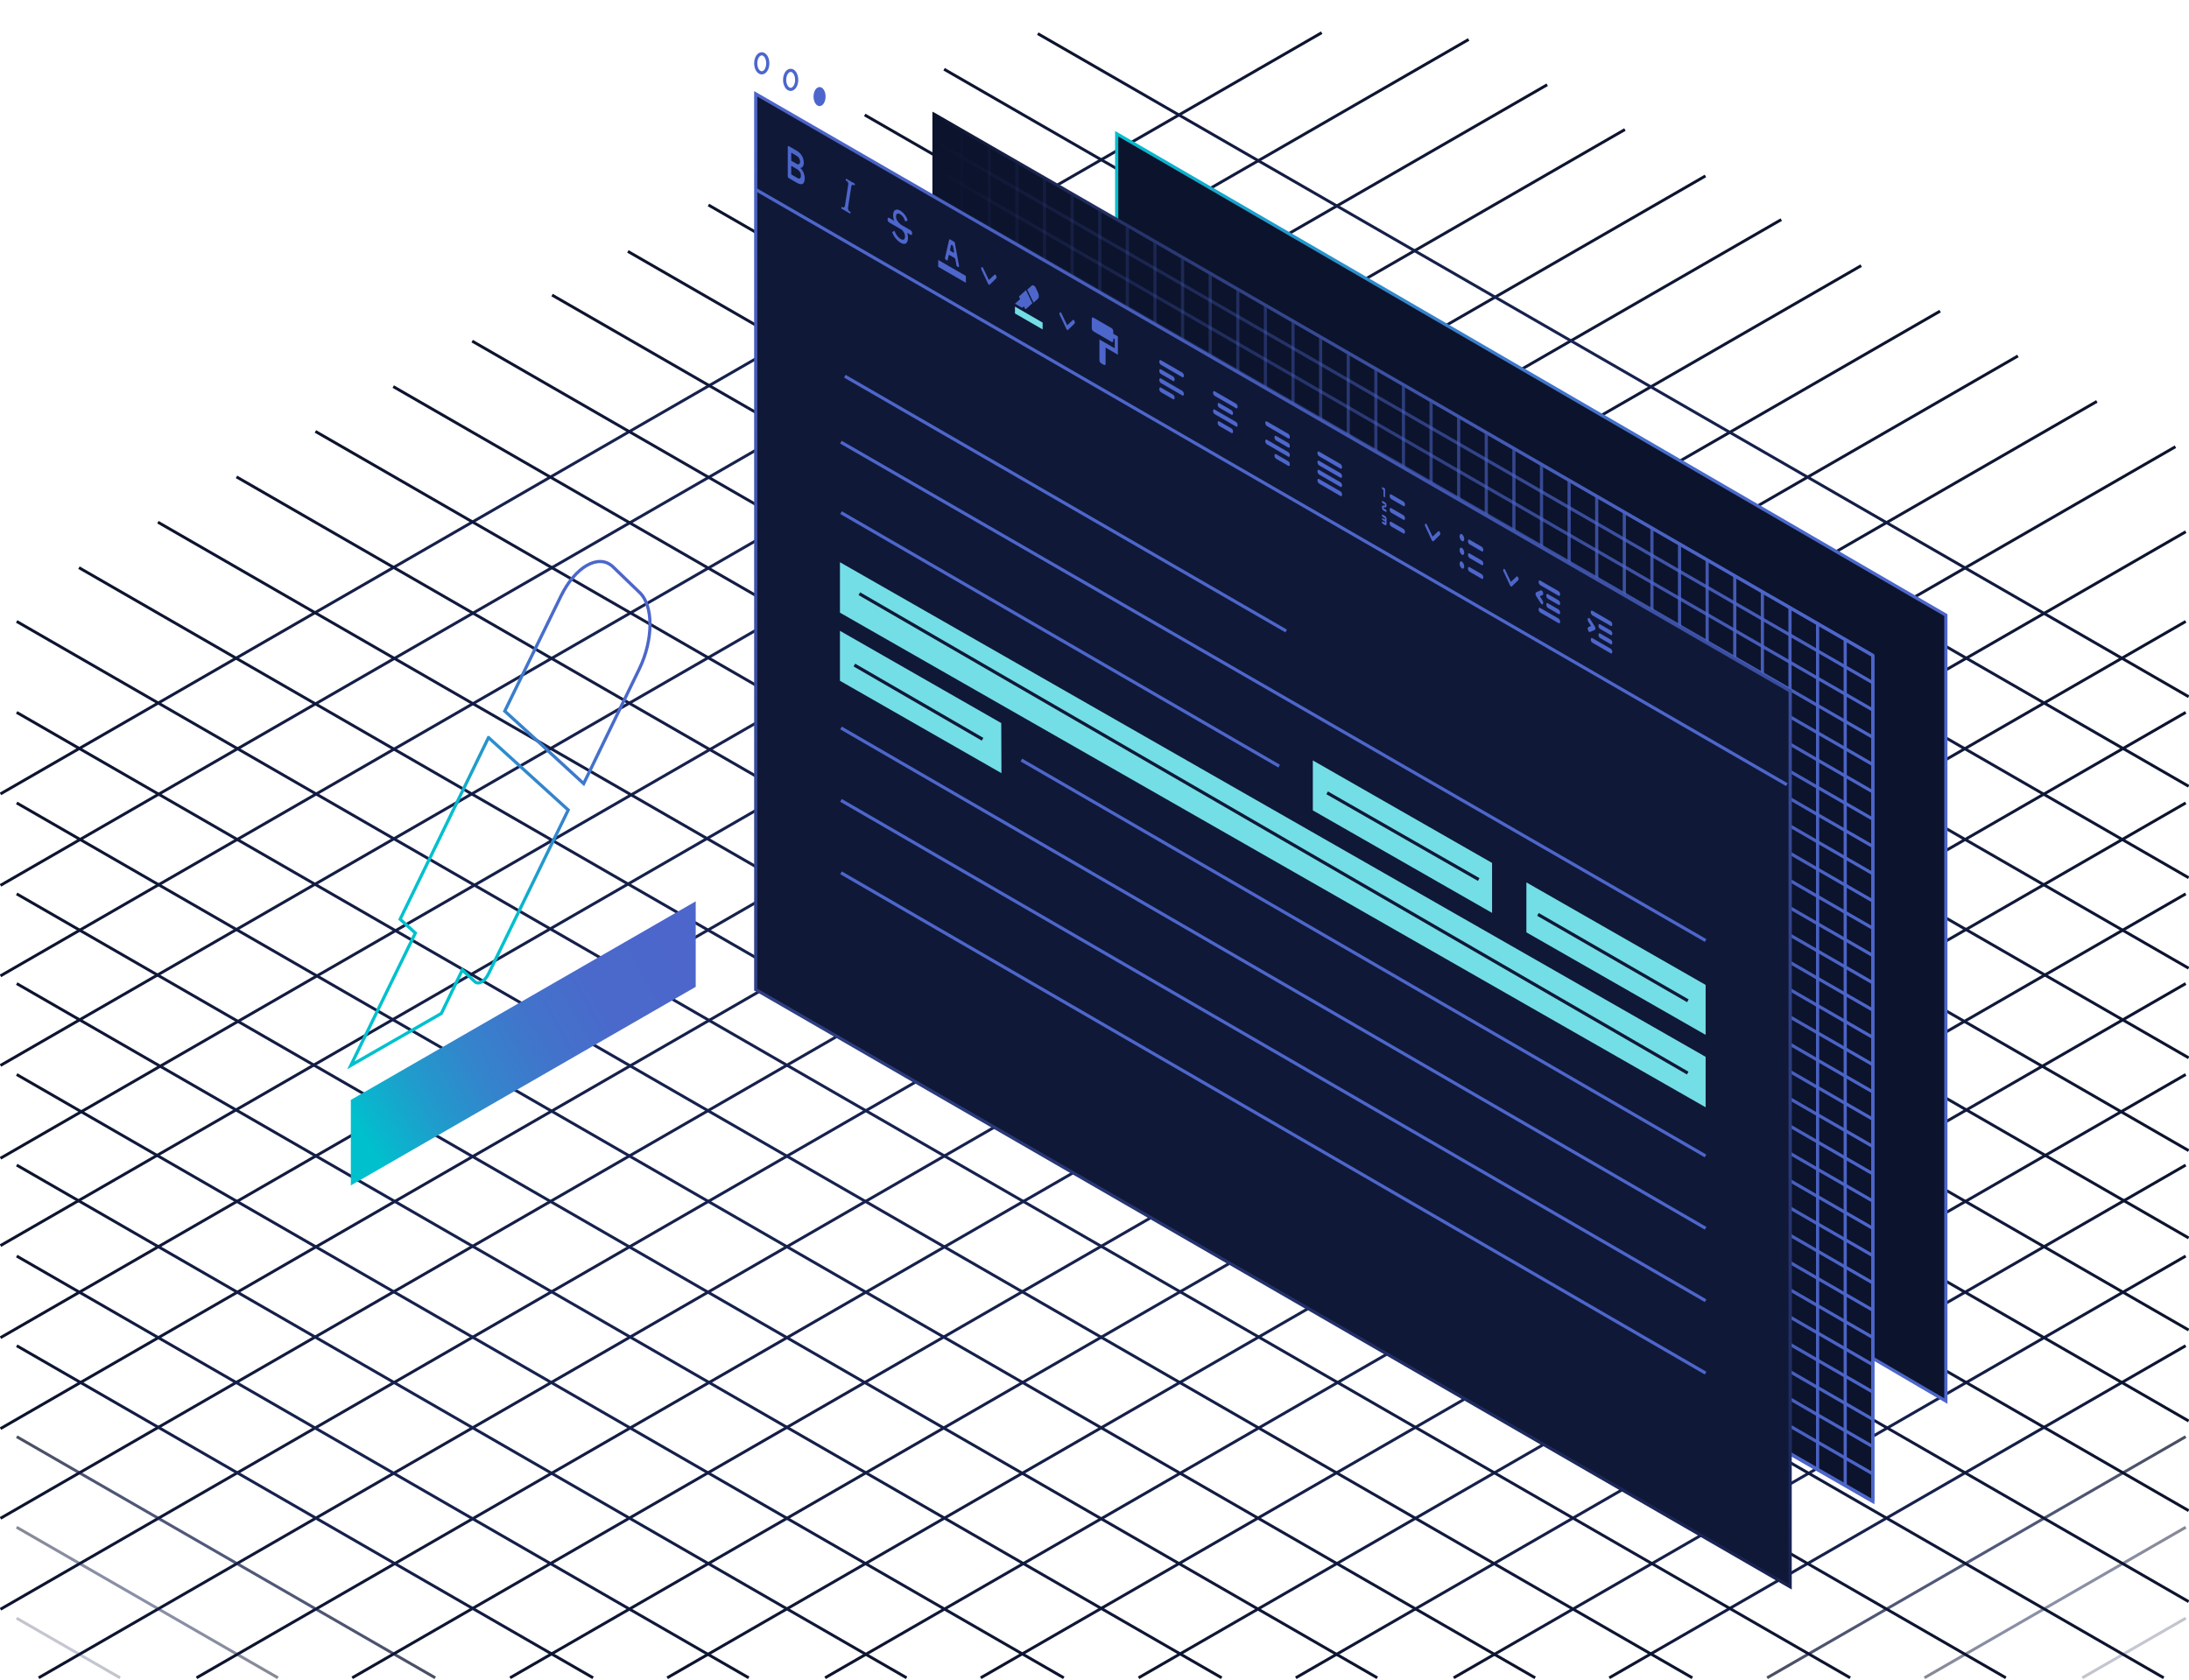 <svg xmlns="http://www.w3.org/2000/svg" width="688" height="528" viewBox="0 0 688 528">
    <defs>
        <linearGradient id="fef7uoirha" x1="-.023%" x2="100.023%" y1="50%" y2="50%">
            <stop offset="0%" stop-color="#0C132C"/>
            <stop offset="15%" stop-color="#121B3F"/>
            <stop offset="32%" stop-color="#16204B"/>
            <stop offset="47%" stop-color="#17224F"/>
            <stop offset="65%" stop-color="#15204A"/>
            <stop offset="85%" stop-color="#111A3C"/>
            <stop offset="100%" stop-color="#0C132C"/>
        </linearGradient>
        <linearGradient id="co6ni2n1vb" x1="-.024%" x2="100.024%" y1="50%" y2="50%">
            <stop offset="0%" stop-color="#0C132C"/>
            <stop offset="15%" stop-color="#121B3F"/>
            <stop offset="32%" stop-color="#16204B"/>
            <stop offset="47%" stop-color="#17224F"/>
            <stop offset="65%" stop-color="#15204A"/>
            <stop offset="85%" stop-color="#111A3C"/>
            <stop offset="100%" stop-color="#0C132C"/>
        </linearGradient>
        <linearGradient id="a15ksqwqyc" x1="-.026%" x2="100.026%" y1="50.001%" y2="50.001%">
            <stop offset="0%" stop-color="#0C132C"/>
            <stop offset="15%" stop-color="#121B3F"/>
            <stop offset="32%" stop-color="#16204B"/>
            <stop offset="47%" stop-color="#17224F"/>
            <stop offset="65%" stop-color="#15204A"/>
            <stop offset="85%" stop-color="#111A3C"/>
            <stop offset="100%" stop-color="#0C132C"/>
        </linearGradient>
        <linearGradient id="r7ki8iuwzd" x1="-.027%" x2="100.027%" y1="50.001%" y2="50.001%">
            <stop offset="0%" stop-color="#0C132C"/>
            <stop offset="15%" stop-color="#121B3F"/>
            <stop offset="32%" stop-color="#16204B"/>
            <stop offset="47%" stop-color="#17224F"/>
            <stop offset="65%" stop-color="#15204A"/>
            <stop offset="85%" stop-color="#111A3C"/>
            <stop offset="100%" stop-color="#0C132C"/>
        </linearGradient>
        <linearGradient id="7uuhdtv5we" x1="-.028%" x2="100.028%" y1="50%" y2="50%">
            <stop offset="0%" stop-color="#0C132C"/>
            <stop offset="15%" stop-color="#121B3F"/>
            <stop offset="32%" stop-color="#16204B"/>
            <stop offset="47%" stop-color="#17224F"/>
            <stop offset="65%" stop-color="#15204A"/>
            <stop offset="85%" stop-color="#111A3C"/>
            <stop offset="100%" stop-color="#0C132C"/>
        </linearGradient>
        <linearGradient id="lxi3q2jcsf" x1="-.029%" x2="100.029%" y1="50%" y2="50%">
            <stop offset="0%" stop-color="#0C132C"/>
            <stop offset="15%" stop-color="#121B3F"/>
            <stop offset="32%" stop-color="#16204B"/>
            <stop offset="47%" stop-color="#17224F"/>
            <stop offset="65%" stop-color="#15204A"/>
            <stop offset="85%" stop-color="#111A3C"/>
            <stop offset="100%" stop-color="#0C132C"/>
        </linearGradient>
        <linearGradient id="dklukje74g" x1="-.031%" x2="100.031%" y1="50%" y2="50%">
            <stop offset="0%" stop-color="#0C132C"/>
            <stop offset="15%" stop-color="#121B3F"/>
            <stop offset="32%" stop-color="#16204B"/>
            <stop offset="47%" stop-color="#17224F"/>
            <stop offset="65%" stop-color="#15204A"/>
            <stop offset="85%" stop-color="#111A3C"/>
            <stop offset="100%" stop-color="#0C132C"/>
        </linearGradient>
        <linearGradient id="fbnshvsjmh" x1="-.034%" x2="100.034%" y1="49.999%" y2="49.999%">
            <stop offset="0%" stop-color="#0C132C"/>
            <stop offset="15%" stop-color="#121B3F"/>
            <stop offset="32%" stop-color="#16204B"/>
            <stop offset="47%" stop-color="#17224F"/>
            <stop offset="65%" stop-color="#15204A"/>
            <stop offset="85%" stop-color="#111A3C"/>
            <stop offset="100%" stop-color="#0C132C"/>
        </linearGradient>
        <linearGradient id="xli0qkvsqi" x1="-.022%" x2="100.022%" y1="50%" y2="50%">
            <stop offset="0%" stop-color="#0C132C"/>
            <stop offset="15%" stop-color="#121B3F"/>
            <stop offset="32%" stop-color="#16204B"/>
            <stop offset="47%" stop-color="#17224F"/>
            <stop offset="65%" stop-color="#15204A"/>
            <stop offset="85%" stop-color="#111A3C"/>
            <stop offset="100%" stop-color="#0C132C"/>
        </linearGradient>
        <linearGradient id="fuc29ixnoj" x1="-.023%" x2="100.023%" y1="50%" y2="50%">
            <stop offset="0%" stop-color="#0C132C"/>
            <stop offset="15%" stop-color="#121B3F"/>
            <stop offset="32%" stop-color="#16204B"/>
            <stop offset="47%" stop-color="#17224F"/>
            <stop offset="65%" stop-color="#15204A"/>
            <stop offset="85%" stop-color="#111A3C"/>
            <stop offset="100%" stop-color="#0C132C"/>
        </linearGradient>
        <linearGradient id="ec9pucnl5k" x1="-.023%" x2="100.023%" y1="49.999%" y2="49.999%">
            <stop offset="0%" stop-color="#0C132C"/>
            <stop offset="15%" stop-color="#121B3F"/>
            <stop offset="32%" stop-color="#16204B"/>
            <stop offset="47%" stop-color="#17224F"/>
            <stop offset="65%" stop-color="#15204A"/>
            <stop offset="85%" stop-color="#111A3C"/>
            <stop offset="100%" stop-color="#0C132C"/>
        </linearGradient>
        <linearGradient id="mgpkmfynyl" x1="-.021%" x2="100.021%" y1="50%" y2="50%">
            <stop offset="0%" stop-color="#0C132C"/>
            <stop offset="15%" stop-color="#121B3F"/>
            <stop offset="32%" stop-color="#16204B"/>
            <stop offset="47%" stop-color="#17224F"/>
            <stop offset="65%" stop-color="#15204A"/>
            <stop offset="85%" stop-color="#111A3C"/>
            <stop offset="100%" stop-color="#0C132C"/>
        </linearGradient>
        <linearGradient id="ve3fx73q5m" x1="-.027%" x2="100.027%" y1="49.999%" y2="49.999%">
            <stop offset="0%" stop-color="#0C132C"/>
            <stop offset="15%" stop-color="#121B3F"/>
            <stop offset="32%" stop-color="#16204B"/>
            <stop offset="47%" stop-color="#17224F"/>
            <stop offset="65%" stop-color="#15204A"/>
            <stop offset="85%" stop-color="#111A3C"/>
            <stop offset="100%" stop-color="#0C132C"/>
        </linearGradient>
        <linearGradient id="ixjbryf50n" x1="-.025%" x2="100.025%" y1="49.999%" y2="49.999%">
            <stop offset="0%" stop-color="#0C132C"/>
            <stop offset="15%" stop-color="#121B3F"/>
            <stop offset="32%" stop-color="#16204B"/>
            <stop offset="47%" stop-color="#17224F"/>
            <stop offset="65%" stop-color="#15204A"/>
            <stop offset="85%" stop-color="#111A3C"/>
            <stop offset="100%" stop-color="#0C132C"/>
        </linearGradient>
        <linearGradient id="rwf03xndko" x1="-.033%" x2="100.033%" y1="50%" y2="50%">
            <stop offset="0%" stop-color="#0C132C"/>
            <stop offset="15%" stop-color="#121B3F"/>
            <stop offset="32%" stop-color="#16204B"/>
            <stop offset="47%" stop-color="#17224F"/>
            <stop offset="65%" stop-color="#15204A"/>
            <stop offset="85%" stop-color="#111A3C"/>
            <stop offset="100%" stop-color="#0C132C"/>
        </linearGradient>
        <linearGradient id="bds0ea8m6p" x1="-.03%" x2="100.029%" y1="49.999%" y2="49.999%">
            <stop offset="0%" stop-color="#0C132C"/>
            <stop offset="15%" stop-color="#121B3F"/>
            <stop offset="32%" stop-color="#16204B"/>
            <stop offset="47%" stop-color="#17224F"/>
            <stop offset="65%" stop-color="#15204A"/>
            <stop offset="85%" stop-color="#111A3C"/>
            <stop offset="100%" stop-color="#0C132C"/>
        </linearGradient>
        <linearGradient id="57mo7cftpq" x1="-.043%" x2="100.042%" y1="50%" y2="50%">
            <stop offset="0%" stop-color="#0C132C"/>
            <stop offset="15%" stop-color="#121B3F"/>
            <stop offset="32%" stop-color="#16204B"/>
            <stop offset="47%" stop-color="#17224F"/>
            <stop offset="65%" stop-color="#15204A"/>
            <stop offset="85%" stop-color="#111A3C"/>
            <stop offset="100%" stop-color="#0C132C"/>
        </linearGradient>
        <linearGradient id="6yptxmz0fr" x1="-.038%" x2="100.036%" y1="49.999%" y2="49.999%">
            <stop offset="0%" stop-color="#0C132C"/>
            <stop offset="15%" stop-color="#121B3F"/>
            <stop offset="32%" stop-color="#16204B"/>
            <stop offset="47%" stop-color="#17224F"/>
            <stop offset="65%" stop-color="#15204A"/>
            <stop offset="85%" stop-color="#111A3C"/>
            <stop offset="100%" stop-color="#0C132C"/>
        </linearGradient>
        <linearGradient id="xvafnd233s" x1="-.062%" x2="100.059%" y1="50%" y2="50%">
            <stop offset="0%" stop-color="#0C132C"/>
            <stop offset="15%" stop-color="#121B3F"/>
            <stop offset="32%" stop-color="#16204B"/>
            <stop offset="47%" stop-color="#17224F"/>
            <stop offset="65%" stop-color="#15204A"/>
            <stop offset="85%" stop-color="#111A3C"/>
            <stop offset="100%" stop-color="#0C132C"/>
        </linearGradient>
        <linearGradient id="8vao4frgzt" x1="-.051%" x2="100.049%" y1="49.998%" y2="49.998%">
            <stop offset="0%" stop-color="#0C132C"/>
            <stop offset="15%" stop-color="#121B3F"/>
            <stop offset="32%" stop-color="#16204B"/>
            <stop offset="47%" stop-color="#17224F"/>
            <stop offset="65%" stop-color="#15204A"/>
            <stop offset="85%" stop-color="#111A3C"/>
            <stop offset="100%" stop-color="#0C132C"/>
        </linearGradient>
        <linearGradient id="jgztioc64u" x1="-.109%" x2="100.104%" y1="49.996%" y2="49.996%">
            <stop offset="0%" stop-color="#0C132C"/>
            <stop offset="15%" stop-color="#121B3F"/>
            <stop offset="32%" stop-color="#16204B"/>
            <stop offset="47%" stop-color="#17224F"/>
            <stop offset="65%" stop-color="#15204A"/>
            <stop offset="85%" stop-color="#111A3C"/>
            <stop offset="100%" stop-color="#0C132C"/>
        </linearGradient>
        <linearGradient id="ixe81zivev" x1="-.079%" x2="100.079%" y1="49.997%" y2="49.997%">
            <stop offset="0%" stop-color="#0C132C"/>
            <stop offset="15%" stop-color="#121B3F"/>
            <stop offset="32%" stop-color="#16204B"/>
            <stop offset="47%" stop-color="#17224F"/>
            <stop offset="65%" stop-color="#15204A"/>
            <stop offset="85%" stop-color="#111A3C"/>
            <stop offset="100%" stop-color="#0C132C"/>
        </linearGradient>
        <linearGradient id="xphikcpt5w" x1="-.439%" x2="100.439%" y1="50%" y2="50%">
            <stop offset="0%" stop-color="#0C132C"/>
            <stop offset="15%" stop-color="#121B3F"/>
            <stop offset="32%" stop-color="#16204B"/>
            <stop offset="47%" stop-color="#17224F"/>
            <stop offset="65%" stop-color="#15204A"/>
            <stop offset="85%" stop-color="#111A3C"/>
            <stop offset="100%" stop-color="#0C132C"/>
        </linearGradient>
        <linearGradient id="0y3l4qjj5x" x1="-.174%" x2="100.174%" y1="49.993%" y2="49.993%">
            <stop offset="0%" stop-color="#0C132C"/>
            <stop offset="15%" stop-color="#121B3F"/>
            <stop offset="32%" stop-color="#16204B"/>
            <stop offset="47%" stop-color="#17224F"/>
            <stop offset="65%" stop-color="#15204A"/>
            <stop offset="85%" stop-color="#111A3C"/>
            <stop offset="100%" stop-color="#0C132C"/>
        </linearGradient>
        <linearGradient id="279d8jaany" x1="-.025%" x2="100.025%" y1="50.001%" y2="50.001%">
            <stop offset="0%" stop-color="#0C132C"/>
            <stop offset="15%" stop-color="#121B3F"/>
            <stop offset="32%" stop-color="#16204B"/>
            <stop offset="47%" stop-color="#17224F"/>
            <stop offset="65%" stop-color="#15204A"/>
            <stop offset="85%" stop-color="#111A3C"/>
            <stop offset="100%" stop-color="#0C132C"/>
        </linearGradient>
        <linearGradient id="6f3m18tv9z" x1="-.026%" x2="100.026%" y1="50.001%" y2="50.001%">
            <stop offset="0%" stop-color="#0C132C"/>
            <stop offset="15%" stop-color="#121B3F"/>
            <stop offset="32%" stop-color="#16204B"/>
            <stop offset="47%" stop-color="#17224F"/>
            <stop offset="65%" stop-color="#15204A"/>
            <stop offset="85%" stop-color="#111A3C"/>
            <stop offset="100%" stop-color="#0C132C"/>
        </linearGradient>
        <linearGradient id="k7c6i8sn4A" x1="-.028%" x2="100.028%" y1="50.001%" y2="50.001%">
            <stop offset="0%" stop-color="#0C132C"/>
            <stop offset="15%" stop-color="#121B3F"/>
            <stop offset="32%" stop-color="#16204B"/>
            <stop offset="47%" stop-color="#17224F"/>
            <stop offset="65%" stop-color="#15204A"/>
            <stop offset="85%" stop-color="#111A3C"/>
            <stop offset="100%" stop-color="#0C132C"/>
        </linearGradient>
        <linearGradient id="sifo1ulnyB" x1="-.029%" x2="100.029%" y1="50.001%" y2="50.001%">
            <stop offset="0%" stop-color="#0C132C"/>
            <stop offset="15%" stop-color="#121B3F"/>
            <stop offset="32%" stop-color="#16204B"/>
            <stop offset="47%" stop-color="#17224F"/>
            <stop offset="65%" stop-color="#15204A"/>
            <stop offset="85%" stop-color="#111A3C"/>
            <stop offset="100%" stop-color="#0C132C"/>
        </linearGradient>
        <linearGradient id="6mcd9ypdmC" x1="-.031%" x2="100.031%" y1="50.001%" y2="50.001%">
            <stop offset="0%" stop-color="#0C132C"/>
            <stop offset="15%" stop-color="#121B3F"/>
            <stop offset="32%" stop-color="#16204B"/>
            <stop offset="47%" stop-color="#17224F"/>
            <stop offset="65%" stop-color="#15204A"/>
            <stop offset="85%" stop-color="#111A3C"/>
            <stop offset="100%" stop-color="#0C132C"/>
        </linearGradient>
        <linearGradient id="2vqd7ts5qD" x1="-.032%" x2="100.032%" y1="50%" y2="50%">
            <stop offset="0%" stop-color="#0C132C"/>
            <stop offset="15%" stop-color="#121B3F"/>
            <stop offset="32%" stop-color="#16204B"/>
            <stop offset="47%" stop-color="#17224F"/>
            <stop offset="65%" stop-color="#15204A"/>
            <stop offset="85%" stop-color="#111A3C"/>
            <stop offset="100%" stop-color="#0C132C"/>
        </linearGradient>
        <linearGradient id="oj3jd6qkuE" x1="-.034%" x2="100.034%" y1="50%" y2="50%">
            <stop offset="0%" stop-color="#0C132C"/>
            <stop offset="15%" stop-color="#121B3F"/>
            <stop offset="32%" stop-color="#16204B"/>
            <stop offset="47%" stop-color="#17224F"/>
            <stop offset="65%" stop-color="#15204A"/>
            <stop offset="85%" stop-color="#111A3C"/>
            <stop offset="100%" stop-color="#0C132C"/>
        </linearGradient>
        <linearGradient id="amabdyn8rF" x1="-.037%" x2="100.037%" y1="50.001%" y2="50.001%">
            <stop offset="0%" stop-color="#0C132C"/>
            <stop offset="15%" stop-color="#121B3F"/>
            <stop offset="32%" stop-color="#16204B"/>
            <stop offset="47%" stop-color="#17224F"/>
            <stop offset="65%" stop-color="#15204A"/>
            <stop offset="85%" stop-color="#111A3C"/>
            <stop offset="100%" stop-color="#0C132C"/>
        </linearGradient>
        <linearGradient id="ozjorbq92G" x1="-.039%" x2="100.039%" y1="50%" y2="50%">
            <stop offset="0%" stop-color="#0C132C"/>
            <stop offset="15%" stop-color="#121B3F"/>
            <stop offset="32%" stop-color="#16204B"/>
            <stop offset="47%" stop-color="#17224F"/>
            <stop offset="65%" stop-color="#15204A"/>
            <stop offset="85%" stop-color="#111A3C"/>
            <stop offset="100%" stop-color="#0C132C"/>
        </linearGradient>
        <linearGradient id="eaqi4nhndH" x1="-.023%" x2="100.023%" y1="50%" y2="50%">
            <stop offset="0%" stop-color="#0C132C"/>
            <stop offset="15%" stop-color="#121B3F"/>
            <stop offset="32%" stop-color="#16204B"/>
            <stop offset="47%" stop-color="#17224F"/>
            <stop offset="65%" stop-color="#15204A"/>
            <stop offset="85%" stop-color="#111A3C"/>
            <stop offset="100%" stop-color="#0C132C"/>
        </linearGradient>
        <linearGradient id="xpcwnatsqI" x1="-.024%" x2="100.024%" y1="50.001%" y2="50.001%">
            <stop offset="0%" stop-color="#0C132C"/>
            <stop offset="15%" stop-color="#121B3F"/>
            <stop offset="32%" stop-color="#16204B"/>
            <stop offset="47%" stop-color="#17224F"/>
            <stop offset="65%" stop-color="#15204A"/>
            <stop offset="85%" stop-color="#111A3C"/>
            <stop offset="100%" stop-color="#0C132C"/>
        </linearGradient>
        <linearGradient id="dltayi5h7J" x1="-.024%" x2="100.024%" y1="50.001%" y2="50.001%">
            <stop offset="0%" stop-color="#0C132C"/>
            <stop offset="15%" stop-color="#121B3F"/>
            <stop offset="32%" stop-color="#16204B"/>
            <stop offset="47%" stop-color="#17224F"/>
            <stop offset="65%" stop-color="#15204A"/>
            <stop offset="85%" stop-color="#111A3C"/>
            <stop offset="100%" stop-color="#0C132C"/>
        </linearGradient>
        <linearGradient id="vlzfwt9ycK" x1="-.023%" x2="100.023%" y1="50.001%" y2="50.001%">
            <stop offset="0%" stop-color="#0C132C"/>
            <stop offset="15%" stop-color="#121B3F"/>
            <stop offset="32%" stop-color="#16204B"/>
            <stop offset="47%" stop-color="#17224F"/>
            <stop offset="65%" stop-color="#15204A"/>
            <stop offset="85%" stop-color="#111A3C"/>
            <stop offset="100%" stop-color="#0C132C"/>
        </linearGradient>
        <linearGradient id="oceopehbwL" x1="-.03%" x2="100.03%" y1="49.999%" y2="49.999%">
            <stop offset="0%" stop-color="#0C132C"/>
            <stop offset="15%" stop-color="#121B3F"/>
            <stop offset="32%" stop-color="#16204B"/>
            <stop offset="47%" stop-color="#17224F"/>
            <stop offset="65%" stop-color="#15204A"/>
            <stop offset="85%" stop-color="#111A3C"/>
            <stop offset="100%" stop-color="#0C132C"/>
        </linearGradient>
        <linearGradient id="rr6u91eacM" x1="-.043%" x2="100.043%" y1="50%" y2="50%">
            <stop offset="0%" stop-color="#0C132C"/>
            <stop offset="15%" stop-color="#121B3F"/>
            <stop offset="32%" stop-color="#16204B"/>
            <stop offset="47%" stop-color="#17224F"/>
            <stop offset="65%" stop-color="#15204A"/>
            <stop offset="85%" stop-color="#111A3C"/>
            <stop offset="100%" stop-color="#0C132C"/>
        </linearGradient>
        <linearGradient id="j9fis7iuiN" x1="-.038%" x2="100.038%" y1="49.999%" y2="49.999%">
            <stop offset="0%" stop-color="#0C132C"/>
            <stop offset="15%" stop-color="#121B3F"/>
            <stop offset="32%" stop-color="#16204B"/>
            <stop offset="47%" stop-color="#17224F"/>
            <stop offset="65%" stop-color="#15204A"/>
            <stop offset="85%" stop-color="#111A3C"/>
            <stop offset="100%" stop-color="#0C132C"/>
        </linearGradient>
        <linearGradient id="7j1qw5m3vO" x1="-.062%" x2="100.062%" y1="50%" y2="50%">
            <stop offset="0%" stop-color="#0C132C"/>
            <stop offset="15%" stop-color="#121B3F"/>
            <stop offset="32%" stop-color="#16204B"/>
            <stop offset="47%" stop-color="#17224F"/>
            <stop offset="65%" stop-color="#15204A"/>
            <stop offset="85%" stop-color="#111A3C"/>
            <stop offset="100%" stop-color="#0C132C"/>
        </linearGradient>
        <linearGradient id="abgorpaehP" x1="-.049%" x2="100.051%" y1="49.998%" y2="49.998%">
            <stop offset="0%" stop-color="#0C132C"/>
            <stop offset="15%" stop-color="#121B3F"/>
            <stop offset="32%" stop-color="#16204B"/>
            <stop offset="47%" stop-color="#17224F"/>
            <stop offset="65%" stop-color="#15204A"/>
            <stop offset="85%" stop-color="#111A3C"/>
            <stop offset="100%" stop-color="#0C132C"/>
        </linearGradient>
        <linearGradient id="dxngawxieQ" x1="-.104%" x2="100.109%" y1="49.996%" y2="49.996%">
            <stop offset="0%" stop-color="#0C132C"/>
            <stop offset="15%" stop-color="#121B3F"/>
            <stop offset="32%" stop-color="#16204B"/>
            <stop offset="47%" stop-color="#17224F"/>
            <stop offset="65%" stop-color="#15204A"/>
            <stop offset="85%" stop-color="#111A3C"/>
            <stop offset="100%" stop-color="#0C132C"/>
        </linearGradient>
        <linearGradient id="ffji0swvqR" x1="-.075%" x2="100.079%" y1="49.997%" y2="49.997%">
            <stop offset="0%" stop-color="#0C132C"/>
            <stop offset="15%" stop-color="#121B3F"/>
            <stop offset="32%" stop-color="#16204B"/>
            <stop offset="47%" stop-color="#17224F"/>
            <stop offset="65%" stop-color="#15204A"/>
            <stop offset="85%" stop-color="#111A3C"/>
            <stop offset="100%" stop-color="#0C132C"/>
        </linearGradient>
        <linearGradient id="1h3a8r5nhS" x1="32.379%" x2="83.238%" y1="50%" y2="0%">
            <stop offset="0%" stop-color="#00C0CD"/>
            <stop offset="3%" stop-color="#06B9CD"/>
            <stop offset="19%" stop-color="#209BCC"/>
            <stop offset="36%" stop-color="#3484CC"/>
            <stop offset="55%" stop-color="#4273CB"/>
            <stop offset="75%" stop-color="#4A69CB"/>
            <stop offset="100%" stop-color="#4D66CB"/>
        </linearGradient>
        <linearGradient id="kjxl68gs0T" x1="0%" x2="100%" y1="73.49%" y2="26.706%">
            <stop offset="0%" stop-color="#00C0CD"/>
            <stop offset="3%" stop-color="#06B9CD"/>
            <stop offset="19%" stop-color="#209BCC"/>
            <stop offset="36%" stop-color="#3484CC"/>
            <stop offset="55%" stop-color="#4273CB"/>
            <stop offset="75%" stop-color="#4A69CB"/>
            <stop offset="100%" stop-color="#4D66CB"/>
        </linearGradient>
        <linearGradient id="kgjnfqk3qU" x1="0%" x2="100%" y1="50%" y2="50%">
            <stop offset="0%" stop-color="#00C0CD"/>
            <stop offset="3%" stop-color="#06B9CD"/>
            <stop offset="19%" stop-color="#209BCC"/>
            <stop offset="36%" stop-color="#3484CC"/>
            <stop offset="55%" stop-color="#4273CB"/>
            <stop offset="75%" stop-color="#4A69CB"/>
            <stop offset="100%" stop-color="#4D66CB"/>
        </linearGradient>
        <linearGradient id="p3ptxfd2nV" x1="-.105%" x2="100.103%" y1="50.005%" y2="50.005%">
            <stop offset="0%" stop-color="#0C132C"/>
            <stop offset="58%" stop-color="#33458B"/>
            <stop offset="100%" stop-color="#4D66CB"/>
        </linearGradient>
        <linearGradient id="wm24pio35W" x1="-.053%" x2="100.051%" y1="50%" y2="50%">
            <stop offset="0%" stop-color="#4D66CB" stop-opacity="0"/>
            <stop offset="67%" stop-color="#4D66CB" stop-opacity=".68"/>
            <stop offset="100%" stop-color="#4D66CB"/>
        </linearGradient>
        <linearGradient id="rwp1b1mnbX" x1="-.046%" x2="100.051%" y1="49.998%" y2="49.998%">
            <stop offset="0%" stop-color="#4D66CB" stop-opacity="0"/>
            <stop offset="67%" stop-color="#4D66CB" stop-opacity=".68"/>
            <stop offset="100%" stop-color="#4D66CB"/>
        </linearGradient>
        <linearGradient id="frtv9yho4Y" x1="-.046%" x2="100.051%" y1="50%" y2="50%">
            <stop offset="0%" stop-color="#4D66CB" stop-opacity="0"/>
            <stop offset="67%" stop-color="#4D66CB" stop-opacity=".68"/>
            <stop offset="100%" stop-color="#4D66CB"/>
        </linearGradient>
        <linearGradient id="lp1e3moxpZ" x1="50.001%" x2="50.001%" y1="100.115%" y2="-.114%">
            <stop offset="0%" stop-color="#17224F"/>
            <stop offset="31%" stop-color="#293979"/>
            <stop offset="78%" stop-color="#4359B4"/>
            <stop offset="100%" stop-color="#4D66CB"/>
        </linearGradient>
    </defs>
    <g fill="none" fill-rule="evenodd">
        <g>
            <g stroke-width=".91">
                <path stroke="url(#fef7uoirha)" d="M609.774 87.799L568.606 111.523 543.657 125.899 519.229 139.971 494.286 154.347 469.591 168.58 445.163 182.652 419.854 197.245 419.848 197.245 396.028 210.97 370.911 225.439 346.099 239.734 321.646 253.831 296.834 268.126 272.133 282.359 247.32 296.655 222.867 310.752 198.055 325.047 173.36 339.28 148.547 353.569 124.088 367.666 99.282 381.961 74.587 396.201 74.581 396.201 49.768 410.496 25.309 424.587 0.143 439.093" transform="translate(0 10)"/>
                <path stroke="url(#co6ni2n1vb)" d="M584.968 73.503L543.799 97.228 518.85 111.604 494.422 125.676 469.473 140.051 444.785 154.279 420.357 168.357 395.041 182.95 371.216 196.675 346.099 211.143 321.292 225.439 296.834 239.536 272.033 253.831 247.32 268.064 222.52 282.359 222.513 282.359 198.055 296.456 173.248 310.752 148.553 324.985 148.547 324.985 123.747 339.28 99.282 353.371 99.276 353.371 74.475 367.666 49.774 381.899 24.962 396.201 0.143 410.502" transform="translate(0 10)"/>
                <path stroke="url(#a15ksqwqyc)" d="M559.851 59.035L518.689 82.753 493.733 97.128 469.305 111.207 444.362 125.583 419.668 139.81 395.24 153.888 369.924 168.475 346.099 182.2 320.988 196.675 296.175 210.97 271.717 225.061 246.916 239.356 222.209 253.589 197.403 267.891 172.938 281.981 148.131 296.277 123.436 310.51 98.63 324.799 98.624 324.799 74.165 338.902 49.365 353.197 24.664 367.431 0.143 381.558" transform="translate(0 10)"/>
                <path stroke="url(#r7ki8iuwzd)" d="M536.025 45.303L494.863 69.021 469.908 83.404 445.48 97.482 420.537 111.858 395.842 126.079 371.414 140.157 346.099 154.743 322.28 168.475 297.163 182.95 272.35 197.245 247.897 211.336 223.091 225.625 198.384 239.864 173.577 254.159 149.118 268.256 124.312 282.552 124.306 282.552 99.611 296.779 74.804 311.074 50.339 325.171 25.539 339.466 0.143 354.102" transform="translate(0 10)"/>
                <path stroke="url(#7uuhdtv5we)" d="M510.716 30.717L469.548 54.441 444.598 68.817 420.171 82.889 395.221 97.265 370.533 111.492 346.099 125.57 320.789 140.157 296.964 153.888 271.847 168.357 247.04 182.652 222.582 196.749 197.775 211.044 173.068 225.278 148.268 239.573 148.262 239.573 123.803 253.67 98.996 267.959 98.99 267.959 74.302 282.198 49.495 296.494 25.03 310.584 25.024 310.584 0.143 324.929" transform="translate(0 10)"/>
                <path stroke="url(#lxi3q2jcsf)" d="M486.282 16.639L445.12 40.363 420.171 54.739 395.737 68.817 370.794 83.187 346.099 97.42 321.671 111.492 296.362 126.079 272.536 139.81 247.419 154.279 222.613 168.58 198.154 182.671 173.347 196.966 173.341 196.966 148.64 211.199 123.834 225.495 123.828 225.495 99.375 239.591 74.569 253.887 74.562 253.887 49.868 268.114 49.861 268.114 25.055 282.409 0.143 296.766" transform="translate(0 10)"/>
                <path stroke="url(#dklukje74g)" d="M461.593 2.411L420.425 26.136 395.476 40.512 371.048 54.584 346.099 68.959 321.41 83.187 296.983 97.265 271.667 111.858 247.841 125.583 222.731 140.051 197.918 154.347 173.459 168.45 173.453 168.45 148.659 182.739 123.952 196.972 99.145 211.267 99.139 211.267 74.68 225.358 74.674 225.358 49.874 239.66 25.179 253.893 0.143 268.318" transform="translate(0 10)"/>
                <path stroke="url(#fbnshvsjmh)" d="M0.143 239.567L24.931 225.284 49.737 210.995 74.202 196.892 99.002 182.596 123.716 168.363 148.516 154.074 172.975 139.971 197.781 125.676 222.898 111.207 246.724 97.482 272.039 82.889 296.467 68.817 321.156 54.59 346.105 40.214 370.533 26.136 395.482 11.76 415.414 0.273" transform="translate(0 10)"/>
                <path stroke="url(#xli0qkvsqi)" d="M659.039 116.185L617.871 139.909 617.865 139.909 592.922 154.285 568.494 168.363 543.545 182.739 518.856 196.966 494.429 211.044 469.113 225.625 445.288 239.356 420.171 253.831 395.37 268.126 370.905 282.217 346.099 296.512 321.398 310.752 296.591 325.047 272.133 339.138 247.32 353.433 222.625 367.666 197.819 381.961 173.36 396.058 148.553 410.354 148.547 410.354 123.846 424.587 99.04 438.882 99.034 438.882 74.581 452.979 49.768 467.274 25.055 481.514 0.143 495.871" transform="translate(0 10)"/>
                <path stroke="url(#fuc29ixnoj)" d="M634.233 101.896L593.071 125.614 568.115 139.989 543.688 154.074 518.745 168.45 494.05 182.671 469.622 196.749 444.306 211.336 420.487 225.061 395.37 239.536 370.564 253.831 370.558 253.831 346.099 267.928 321.298 282.217 296.591 296.456 271.785 310.752 247.326 324.848 247.32 324.848 222.52 339.144 197.825 353.371 197.819 353.371 173.012 367.666 148.547 381.763 123.747 396.058 99.046 410.292 74.227 424.587 49.774 438.677 49.768 438.677 24.968 452.979 0.143 467.287" transform="translate(0 10)"/>
                <path stroke="url(#ec9pucnl5k)" d="M686.975 157.155L61.771 517.419" transform="translate(0 10)"/>
                <path stroke="url(#mgpkmfynyl)" d="M12.158 517.413L24.949 510.042 49.756 495.747 74.475 481.507 99.282 467.212 123.734 453.115 148.547 438.82 173.254 424.587 198.061 410.292 222.52 396.195 247.326 381.899 272.027 367.666 296.834 353.371 321.292 339.28 346.105 324.985 370.806 310.752 395.612 296.456 420.071 282.359 444.878 268.064 469.995 253.589 493.82 239.864 519.136 225.278 543.563 211.199 568.252 196.972 593.201 182.596 617.629 168.518 642.572 154.148 683.74 130.424" transform="translate(0 10)"/>
                <path stroke="url(#ve3fx73q5m)" d="M686.969 213.939L160.314 517.419" transform="translate(0 10)"/>
                <path stroke="url(#ixjbryf50n)" d="M686.963 185.349L110.695 517.419" transform="translate(0 10)"/>
                <path stroke="url(#rwf03xndko)" d="M686.963 270.99L259.323 517.419" transform="translate(0 10)"/>
                <path stroke="url(#bds0ea8m6p)" d="M686.963 242.406L209.703 517.419" transform="translate(0 10)"/>
                <path stroke="url(#57mo7cftpq)" d="M686.963 327.774L357.853 517.419" transform="translate(0 10)"/>
                <path stroke="url(#6yptxmz0fr)" d="M686.957 299.19L308.24 517.419" transform="translate(0 10)"/>
                <path stroke="url(#xvafnd233s)" d="M686.957 384.844L456.88 517.419" transform="translate(0 10)"/>
                <path stroke="url(#8vao4frgzt)" d="M686.951 356.247L407.261 517.419" transform="translate(0 10)"/>
                <path stroke="url(#jgztioc64u)" d="M686.951 441.622L555.411 517.419" opacity=".75" transform="translate(0 10)"/>
                <path stroke="url(#ixe81zivev)" d="M686.944 413.032L505.798 517.419" transform="translate(0 10)"/>
                <path stroke="url(#xphikcpt5w)" d="M686.988 498.673L654.463 517.419" opacity=".25" transform="translate(0 10)"/>
                <path stroke="url(#0y3l4qjj5x)" d="M686.982 470.089L604.85 517.419" opacity=".5" transform="translate(0 10)"/>
                <path stroke="url(#279d8jaany)" d="M123.598 111.523L148.541 125.899 172.975 139.971 197.918 154.347 222.613 168.58 247.04 182.652 272.35 197.245 296.175 210.97 321.292 225.439 346.099 239.734 370.558 253.831 370.564 253.831 395.37 268.126 420.071 282.359 444.878 296.655 469.336 310.752 494.149 325.047 518.844 339.28 543.657 353.569 568.115 367.666 592.922 381.961 617.617 396.201 617.623 396.201 642.436 410.496 666.894 424.587 687.894 436.688" transform="translate(0 10)"/>
                <path stroke="url(#6f3m18tv9z)" d="M148.404 97.228L173.354 111.604 197.781 125.676 222.731 140.051 247.419 154.279 271.847 168.357 297.163 182.95 320.988 196.675 346.099 211.143 370.911 225.439 395.37 239.536 420.171 253.831 444.878 268.064 469.684 282.359 469.69 282.359 494.149 296.456 518.956 310.752 543.65 324.985 543.657 324.985 568.457 339.28 592.922 353.371 617.728 367.666 642.429 381.899 667.242 396.201 687.894 408.097" transform="translate(0 10)"/>
                <path stroke="url(#k7c6i8sn4A)" d="M173.515 82.753L198.471 97.128 222.898 111.207 247.841 125.583 272.536 139.81 296.964 153.888 322.28 168.475 346.099 182.2 371.216 196.675 396.028 210.97 420.487 225.061 445.288 239.356 469.995 253.589 494.801 267.891 519.266 281.981 544.073 296.277 568.767 310.51 593.574 324.799 593.58 324.799 618.039 338.902 642.839 353.197 667.54 367.431 687.894 379.153" transform="translate(0 10)"/>
                <path stroke="url(#sifo1ulnyB)" d="M197.341 69.021L222.29 83.404 246.724 97.482 271.667 111.858 296.362 126.079 320.789 140.157 346.099 154.743 369.924 168.475 395.041 182.95 419.848 197.245 419.854 197.245 444.306 211.336 469.113 225.625 493.82 239.864 518.627 254.159 543.085 268.256 567.892 282.552 567.898 282.552 592.593 296.779 617.399 311.074 641.864 325.171 666.665 339.466 687.894 351.697" transform="translate(0 10)"/>
                <path stroke="url(#6mcd9ypdmC)" d="M222.662 54.441L247.605 68.817 272.033 82.889 296.983 97.265 321.671 111.492 346.099 125.57 371.414 140.157 395.24 153.888 420.357 168.357 445.163 182.652 469.622 196.749 494.429 211.044 519.136 225.278 543.936 239.573 543.942 239.573 568.401 253.67 593.208 267.959 593.214 267.959 617.902 282.198 642.709 296.494 667.174 310.584 687.894 322.524" transform="translate(0 10)"/>
                <path stroke="url(#2vqd7ts5qD)" d="M247.084 40.363L272.033 54.739 296.467 68.817 321.41 83.187 346.099 97.42 370.533 111.492 395.842 126.079 419.668 139.81 444.785 154.279 469.591 168.58 494.05 182.671 518.856 196.966 543.563 211.199 568.37 225.495 568.376 225.495 592.829 239.591 617.635 253.887 617.641 253.887 642.336 268.114 642.342 268.114 667.149 282.409 687.894 294.367" transform="translate(0 10)"/>
                <path stroke="url(#oj3jd6qkuE)" d="M271.779 26.136L296.728 40.512 321.156 54.584 346.099 68.959 370.794 83.187 395.221 97.265 420.537 111.858 444.362 125.583 469.473 140.051 494.286 154.347 518.745 168.45 543.545 182.739 568.252 196.972 593.058 211.267 593.065 211.267 617.523 225.358 617.53 225.358 642.33 239.66 667.025 253.893 687.894 265.919" transform="translate(0 10)"/>
                <path stroke="url(#amabdyn8rF)" d="M296.728 11.76L321.671 26.136 346.099 40.208 371.048 54.584 395.737 68.817 420.171 82.889 445.48 97.482 469.305 111.207 494.422 125.676 519.229 139.971 543.688 154.074 568.494 168.363 593.201 182.596 618.002 196.892 618.008 196.898 642.467 210.988 667.273 225.284 667.279 225.284 687.894 237.168" transform="translate(0 10)"/>
                <path stroke="url(#ozjorbq92G)" d="M687.894 209.011L666.901 196.91 642.436 182.819 617.629 168.524 592.922 154.285 568.122 139.989 543.663 125.899 518.85 111.604 493.733 97.128 469.914 83.404 444.598 68.817 420.171 54.739 395.476 40.512 370.533 26.136 346.105 12.057 326.167 0.57" transform="translate(0 10)"/>
                <path stroke="url(#eaqi4nhndH)" d="M687.894 493.472L667.149 481.514 642.436 467.274 617.623 452.979 593.164 438.882 568.358 424.587 543.657 410.354 543.65 410.354 518.844 396.058 494.385 381.961 469.579 367.666 444.878 353.433 420.071 339.138 395.612 325.047 370.806 310.752 346.099 296.512 321.298 282.217 296.834 268.126 272.033 253.831 246.916 239.356 223.091 225.625 197.775 211.044 173.347 196.966 173.341 196.966 148.659 182.739 123.71 168.363 99.282 154.285 74.333 139.909" transform="translate(0 10)"/>
                <path stroke="url(#xpcwnatsqI)" d="M99.133 125.614L124.088 139.989 148.516 154.074 173.453 168.45 173.459 168.45 198.154 182.671 222.582 196.749 247.897 211.336 271.717 225.061 296.834 239.536 321.646 253.831 346.099 267.928 370.905 282.217 395.612 296.456 420.419 310.752 444.878 324.848 469.684 339.144 494.379 353.371 494.385 353.371 519.192 367.666 543.657 381.763 568.457 396.058 593.158 410.292 617.977 424.587 642.429 438.677 642.436 438.677 667.236 452.979 687.894 464.875" transform="translate(0 10)"/>
                <path stroke="url(#dltayi5h7J)" d="M24.819 168.444L49.768 182.819 74.196 196.898 99.139 211.267 99.145 211.267 123.828 225.495 123.834 225.495 148.262 239.573 173.577 254.159 197.403 267.891 222.513 282.359 222.52 282.359 247.32 296.655 271.785 310.752 296.591 325.047 321.292 339.28 346.105 353.575 370.564 367.666 395.37 381.961 420.065 396.195 444.878 410.49 469.336 424.587 494.143 438.882 518.844 453.115 543.657 467.411 568.115 481.501 592.922 495.797 617.641 510.042 630.433 517.413" transform="translate(0 10)"/>
                <path stroke="url(#vlzfwt9ycK)" d="M49.632 154.148L74.575 168.518 99.002 182.596 123.952 196.972 148.64 211.199 173.068 225.278 198.384 239.864 222.209 253.589 247.32 268.064 272.133 282.359 296.591 296.456 321.398 310.752 346.105 324.985 370.911 339.28 395.37 353.371 420.177 367.666 444.878 381.899 469.684 396.195 494.143 410.292 518.949 424.587 543.657 438.82 568.463 453.115 592.922 467.212 617.728 481.507 642.448 495.747 667.254 510.042 680.046 517.413" transform="translate(0 10)"/>
                <path stroke="url(#ve3fx73q5m)" d="M531.89 517.419L5.235 213.939" transform="translate(0 10)"/>
                <path stroke="url(#ixjbryf50n)" d="M581.509 517.419L5.241 185.349" transform="translate(0 10)"/>
                <path stroke="url(#rwf03xndko)" d="M432.881 517.419L5.241 270.99" transform="translate(0 10)"/>
                <path stroke="url(#oceopehbwL)" d="M482.5 517.419L5.247 242.406" transform="translate(0 10)"/>
                <path stroke="url(#rr6u91eacM)" d="M334.351 517.419L5.247 327.774" transform="translate(0 10)"/>
                <path stroke="url(#j9fis7iuiN)" d="M383.964 517.419L5.253 299.19" transform="translate(0 10)"/>
                <path stroke="url(#7j1qw5m3vO)" d="M235.323 517.419L5.253 384.844" transform="translate(0 10)"/>
                <path stroke="url(#abgorpaehP)" d="M284.943 517.419L5.253 356.247" transform="translate(0 10)"/>
                <path stroke="url(#dxngawxieQ)" d="M136.793 517.419L5.253 441.622" opacity=".75" transform="translate(0 10)"/>
                <path stroke="url(#ffji0swvqR)" d="M186.406 517.419L5.259 413.032" transform="translate(0 10)"/>
                <path stroke="url(#xphikcpt5w)" d="M37.741 517.419L5.216 498.673" opacity=".25" transform="translate(0 10)"/>
                <path stroke="url(#0y3l4qjj5x)" d="M87.354 517.419L5.222 470.089" opacity=".5" transform="translate(0 10)"/>
            </g>
            <g>
                <path stroke="url(#1h3a8r5nhS)" d="M43.865 55.716L68.92 78.483l-25.055 51.503c-1.199 2.413-3.099 3.5-4.298 2.468l-3.932-3.663-6.594 13.65L.599 158.76l20.275-41.593-4.78-4.346 27.771-57.105zM82.83 1.893l8.45 8.152c4.457 4.092 4.457 14.837 0 24.052l-17.506 36.1-10.803-9.937-3.2-3.012-10.803-9.844 17.684-36.202c4.49-9.145 11.689-13.299 16.178-9.309z" transform="translate(109.672 176.134)"/>
                <path fill="url(#kjxl68gs0T)" d="M108.993 107.194L108.993 134.079 0.596 196.501 0.596 169.616z" transform="translate(109.672 176.134)"/>
            </g>
            <path fill="#0C132C" fill-rule="nonzero" stroke="url(#kgjnfqk3qU)" d="M611.581 193.36L611.581 440.43 350.973 287.715 350.973 42.032z"/>
            <g>
                <path fill="#0C132C" fill-rule="nonzero" stroke="url(#p3ptxfd2nV)" d="M295.381 170.54L295.381 436.5 286.954 431.65 278.516 426.801 270.096 421.952 261.657 417.103 253.237 412.254 244.805 407.405 236.373 402.555 227.947 397.706 219.514 392.857 202.656 383.159 194.223 378.31 185.797 373.46 177.365 368.611 168.939 363.762 160.513 358.913 152.074 354.064 143.654 349.215 135.216 344.365 126.796 339.516 118.363 334.667 109.931 329.818 101.505 324.969 93.072 320.12 84.646 315.27 76.22 310.421 67.782 305.572 59.362 300.723 50.923 295.867 42.497 291.025 34.071 286.169 25.645 281.326 17.206 276.471 8.78 271.628 0.348 266.772 0.31 266.754 0.31 0.416 0.348 0.435 8.78 5.296 17.206 10.158 25.645 15.019 34.071 19.875 42.497 24.736 50.923 29.598 59.362 34.46 67.782 39.315 76.22 44.176 84.646 49.038 93.072 53.9 101.505 58.755 109.931 63.617 118.363 68.478 126.796 73.34 135.216 78.195 143.654 83.057 152.074 87.918 160.513 92.78 168.939 97.635 177.365 102.497 185.797 107.358 194.223 112.22 202.656 117.075 211.088 121.937 219.514 126.805 227.947 131.66 236.373 136.522 244.805 141.377 253.237 146.245 261.657 151.1 270.096 155.962 278.516 160.817 278.516 160.823 286.954 165.685z" transform="translate(293.243 35.5)"/>
                <path stroke="#4D66CB" d="M295.381 436.5L295.381 436.394 295.381 427.819 295.381 419.245 295.381 410.67 295.381 402.09 295.381 393.515 295.381 384.941 295.381 376.366 295.381 367.792 295.381 359.211 295.381 350.636 295.381 342.062 295.381 333.487 295.381 324.907 295.381 316.332 295.381 307.758 295.381 299.183 295.381 290.609 295.381 282.028 295.381 273.453 295.381 264.879 295.381 256.304 295.381 247.73 295.381 239.149 295.381 230.574 295.381 222 295.381 213.425 295.381 204.845 295.381 196.27 295.381 187.696 295.381 179.121 295.381 170.547 295.381 170.54" transform="translate(293.243 35.5)"/>
                <path stroke="#4B64C6" d="M286.7 431.508L286.7 431.39 286.7 422.815 286.7 414.241 286.7 405.666 286.7 397.085 286.7 388.511 286.7 379.936 286.7 371.362 286.7 362.787 286.7 354.206 286.7 345.632 286.7 337.057 286.7 328.483 286.7 319.902 286.7 311.328 286.7 302.753 286.7 294.179 286.7 285.604 286.7 277.023 286.7 268.449 286.7 259.874 286.7 251.3 286.7 242.725 286.7 234.145 286.7 225.57 286.7 216.996 286.7 208.421 286.7 199.84 286.7 191.266 286.7 182.691 286.7 174.117 286.7 165.548 286.7 165.536" transform="translate(293.243 35.5)"/>
                <path stroke="#4961C2" d="M278.025 426.516L278.025 426.385 278.025 417.804 278.025 409.236 278.025 400.655 278.025 392.081 278.025 383.506 278.025 374.932 278.025 366.351 278.025 357.783 278.025 349.202 278.025 340.628 278.025 332.047 278.025 323.479 278.025 314.898 278.025 306.323 278.025 297.743 278.025 289.174 278.025 280.594 278.025 272.019 278.025 263.444 278.025 254.87 278.025 246.295 278.025 237.721 278.025 229.14 278.025 220.566 278.025 211.991 278.025 203.417 278.025 194.836 278.025 186.261 278.025 177.687 278.025 169.112 278.025 160.544 278.025 160.532" transform="translate(293.243 35.5)"/>
                <path stroke="#475FBD" d="M269.345 421.524L269.345 421.375 269.345 412.8 269.345 404.226 269.345 395.651 269.345 387.07 269.345 378.496 269.345 369.921 269.345 361.347 269.345 352.772 269.345 344.191 269.345 335.617 269.345 327.042 269.345 318.468 269.345 309.887 269.345 301.313 269.345 292.738 269.345 284.164 269.345 275.589 269.345 267.008 269.345 258.434 269.345 249.859 269.345 241.285 269.345 232.71 269.345 224.13 269.345 215.555 269.345 206.981 269.345 198.406 269.345 189.825 269.345 181.251 269.345 172.676 269.345 164.102 269.345 155.54 269.345 155.521" transform="translate(293.243 35.5)"/>
                <path stroke="#455CB8" d="M260.67 416.532L260.67 416.37 260.67 407.796 260.67 399.221 260.67 390.647 260.67 382.066 260.67 373.491 260.67 364.917 260.67 356.342 260.67 347.768 260.67 339.187 260.67 330.613 260.67 322.038 260.67 313.464 260.67 304.883 260.67 296.308 260.67 287.734 260.67 279.159 260.67 270.585 260.67 262.004 260.67 253.429 260.67 244.855 260.67 236.28 260.67 227.706 260.67 219.125 260.67 210.551 260.67 201.976 260.67 193.402 260.67 184.821 260.67 176.246 260.67 167.672 260.67 159.097 260.67 150.535 260.67 150.517" transform="translate(293.243 35.5)"/>
                <path stroke="#435AB4" d="M251.989 411.54L251.989 411.36 251.989 402.785 251.989 394.211 251.989 385.636 251.989 377.055 251.989 368.481 251.989 359.906 251.989 351.332 251.989 342.757 251.989 334.177 251.989 325.602 251.989 317.027 251.989 308.453 251.989 299.872 251.989 291.298 251.989 282.723 251.989 274.149 251.989 265.574 251.989 256.993 251.989 248.419 251.989 239.844 251.989 231.27 251.989 222.695 251.989 214.115 251.989 205.54 251.989 196.966 251.989 188.391 251.989 179.81 251.989 171.236 251.989 162.661 251.989 154.087 251.989 145.531 251.989 145.506" transform="translate(293.243 35.5)"/>
                <path stroke="#4257AF" d="M243.315 406.548L243.315 406.355 243.315 397.781 243.315 389.206 243.315 380.632 243.315 372.051 243.315 363.476 243.315 354.902 243.315 346.327 243.315 337.753 243.315 329.172 243.315 320.598 243.315 312.023 243.315 303.449 243.315 294.868 243.315 286.293 243.315 277.719 243.315 269.144 243.315 260.57 243.315 251.989 243.315 243.415 243.315 234.84 243.315 226.265 243.315 217.691 243.315 209.11 243.315 200.536 243.315 191.961 243.315 183.387 243.315 174.806 243.315 166.231 243.315 157.657 243.315 149.082 243.315 140.526 243.315 140.502" transform="translate(293.243 35.5)"/>
                <path stroke="#4055AA" d="M234.634 401.556L234.634 401.345 234.634 392.77 234.634 384.196 234.634 375.621 234.634 367.04 234.634 358.466 234.634 349.891 234.634 341.317 234.634 332.742 234.634 324.162 234.634 315.587 234.634 307.012 234.634 298.438 234.634 289.857 234.634 281.283 234.634 272.708 234.634 264.134 234.634 255.559 234.634 246.978 234.634 238.404 234.634 229.829 234.634 221.255 234.634 212.68 234.634 204.1 234.634 195.525 234.634 186.951 234.634 178.376 234.634 169.795 234.634 161.221 234.634 152.646 234.634 144.072 234.634 135.528 234.634 135.491" transform="translate(293.243 35.5)"/>
                <path stroke="#3E52A6" d="M225.96 396.564L225.96 396.34 225.96 387.766 225.96 379.191 225.96 370.617 225.96 362.036 225.96 353.461 225.96 344.887 225.96 336.312 225.96 327.738 225.96 319.157 225.96 310.583 225.96 302.008 225.96 293.434 225.96 284.853 225.96 276.278 225.96 267.704 225.96 259.129 225.96 250.555 225.96 241.974 225.96 233.4 225.96 224.825 225.96 216.25 225.96 207.676 225.96 199.095 225.96 190.521 225.96 181.946 225.96 173.372 225.96 164.791 225.96 156.216 225.96 147.642 225.96 139.067 225.96 130.524 225.96 130.487" transform="translate(293.243 35.5)"/>
                <path stroke="#3C50A1" d="M217.279 391.572L217.279 391.33 217.279 382.755 217.279 374.181 217.279 365.606 217.279 357.025 217.279 348.457 217.279 339.876 217.279 331.302 217.279 322.727 217.279 314.153 217.279 305.572 217.279 296.997 217.279 288.423 217.279 279.848 217.279 271.268 217.279 262.693 217.279 254.119 217.279 245.544 217.279 236.963 217.279 228.395 217.279 219.814 217.279 211.24 217.279 202.665 217.279 194.091 217.279 185.51 217.279 176.936 217.279 168.361 217.279 159.787 217.279 151.212 217.279 142.631 217.279 134.057 217.279 125.52 217.279 125.482" transform="translate(293.243 35.5)"/>
                <path stroke="#3A4E9C" d="M208.604 386.58L208.604 386.325 208.604 377.751 208.604 369.176 208.604 360.602 208.604 352.021 208.604 343.446 208.604 334.872 208.604 326.297 208.604 317.723 208.604 309.142 208.604 300.568 208.604 291.993 208.604 283.419 208.604 274.838 208.604 266.263 208.604 257.689 208.604 249.114 208.604 240.54 208.604 231.959 208.604 223.385 208.604 214.81 208.604 206.235 208.604 197.661 208.604 189.08 208.604 180.506 208.604 171.931 208.604 163.357 208.604 154.776 208.604 146.201 208.604 137.627 208.604 129.052 208.604 120.515 208.604 120.472" transform="translate(293.243 35.5)"/>
                <path stroke="#384B98" d="M199.93 381.588L199.93 381.321 199.93 372.74 199.93 364.166 199.93 355.591 199.93 347.017 199.93 338.442 199.93 329.861 199.93 321.287 199.93 312.712 199.93 304.138 199.93 295.563 199.93 286.983 199.93 278.408 199.93 269.833 199.93 261.259 199.93 252.678 199.93 244.104 199.93 235.529 199.93 226.955 199.93 218.38 199.93 209.799 199.93 201.225 199.93 192.65 199.93 184.076 199.93 175.495 199.93 166.921 199.93 158.346 199.93 149.772 199.93 141.197 199.93 132.616 199.93 124.042 199.93 115.511 199.93 115.467" transform="translate(293.243 35.5)"/>
                <path stroke="#364993" d="M191.249 376.596L191.249 376.31 191.249 367.736 191.249 359.161 191.249 350.587 191.249 342.006 191.249 333.431 191.249 324.857 191.249 316.282 191.249 307.708 191.249 299.127 191.249 290.553 191.249 281.978 191.249 273.404 191.249 264.823 191.249 256.248 191.249 247.674 191.249 239.099 191.249 230.525 191.249 221.944 191.249 213.37 191.249 204.795 191.249 196.221 191.249 187.646 191.249 179.065 191.249 170.491 191.249 161.916 191.249 153.342 191.249 144.761 191.249 136.186 191.249 127.612 191.249 119.037 191.249 110.513 191.249 110.457" transform="translate(293.243 35.5)"/>
                <path stroke="#34468E" d="M182.575 371.604L182.575 371.306 182.575 362.725 182.575 354.151 182.575 345.576 182.575 337.002 182.575 328.427 182.575 319.846 182.575 311.272 182.575 302.697 182.575 294.123 182.575 285.548 182.575 276.968 182.575 268.393 182.575 259.818 182.575 251.244 182.575 242.663 182.575 234.089 182.575 225.514 182.575 216.94 182.575 208.365 182.575 199.784 182.575 191.21 182.575 182.635 182.575 174.061 182.575 165.48 182.575 156.906 182.575 148.331 182.575 139.757 182.575 131.182 182.575 122.601 182.575 114.027 182.575 105.508 182.575 105.452" transform="translate(293.243 35.5)"/>
                <path stroke="#32448A" d="M173.894 366.612L173.894 366.295 173.894 357.721 173.894 349.146 173.894 340.572 173.894 331.991 173.894 323.416 173.894 314.842 173.894 306.267 173.894 297.693 173.894 289.112 173.894 280.538 173.894 271.963 173.894 263.389 173.894 254.808 173.894 246.233 173.894 237.659 173.894 229.084 173.894 220.51 173.894 211.929 173.894 203.355 173.894 194.78 173.894 186.206 173.894 177.631 173.894 169.05 173.894 160.476 173.894 151.901 173.894 143.327 173.894 134.746 173.894 126.171 173.894 117.597 173.894 109.022 173.894 100.504 173.894 100.442" transform="translate(293.243 35.5)"/>
                <path stroke="#304185" d="M165.219 361.62L165.219 361.291 165.219 352.71 165.219 344.136 165.219 335.561 165.219 326.987 165.219 318.412 165.219 309.831 165.219 301.257 165.219 292.682 165.219 284.108 165.219 275.533 165.219 266.953 165.219 258.378 165.219 249.803 165.219 241.229 165.219 232.648 165.219 224.074 165.219 215.499 165.219 206.925 165.219 198.35 165.219 189.769 165.219 181.195 165.219 172.62 165.219 164.046 165.219 155.465 165.219 146.891 165.219 138.316 165.219 129.742 165.219 121.167 165.219 112.586 165.219 104.012 165.219 95.499 165.219 95.437" transform="translate(293.243 35.5)"/>
                <path stroke="#2E3F80" d="M156.539 356.628L156.539 356.28 156.539 347.706 156.539 339.131 156.539 330.557 156.539 321.976 156.539 313.401 156.539 304.827 156.539 296.252 156.539 287.678 156.539 279.097 156.539 270.523 156.539 261.948 156.539 253.374 156.539 244.793 156.539 236.218 156.539 227.644 156.539 219.069 156.539 210.495 156.539 201.914 156.539 193.34 156.539 184.765 156.539 176.191 156.539 167.616 156.539 159.035 156.539 150.461 156.539 141.886 156.539 133.312 156.539 124.731 156.539 116.156 156.539 107.582 156.539 99.007 156.539 90.495 156.539 90.427" transform="translate(293.243 35.5)"/>
                <path stroke="#2C3C7B" d="M147.864 351.636L147.864 351.276 147.864 342.695 147.864 334.121 147.864 325.546 147.864 316.972 147.864 308.397 147.864 299.816 147.864 291.242 147.864 282.667 147.864 274.093 147.864 265.518 147.864 256.938 147.864 248.363 147.864 239.788 147.864 231.214 147.864 222.633 147.864 214.059 147.864 205.484 147.864 196.91 147.864 188.335 147.864 179.754 147.864 171.18 147.864 162.605 147.864 154.031 147.864 145.45 147.864 136.876 147.864 128.301 147.864 119.727 147.864 111.152 147.864 102.571 147.864 93.997 147.864 85.491 147.864 85.422" transform="translate(293.243 35.5)"/>
                <path stroke="#2B3A77" d="M139.183 346.644L139.183 346.271 139.183 337.691 139.183 329.116 139.183 320.542 139.183 311.967 139.183 303.386 139.183 294.812 139.183 286.237 139.183 277.663 139.183 269.082 139.183 260.508 139.183 251.933 139.183 243.359 139.183 234.778 139.183 226.203 139.183 217.629 139.183 209.054 139.183 200.48 139.183 191.899 139.183 183.325 139.183 174.75 139.183 166.176 139.183 157.601 139.183 149.02 139.183 140.446 139.183 131.871 139.183 123.297 139.183 114.716 139.183 106.148 139.183 97.567 139.183 88.992 139.183 80.492 139.183 80.412" transform="translate(293.243 35.5)"/>
                <path stroke="#293872" d="M130.509 341.652L130.509 341.261 130.509 332.686 130.509 324.106 130.509 315.537 130.509 306.957 130.509 298.382 130.509 289.801 130.509 281.233 130.509 272.652 130.509 264.078 130.509 255.503 130.509 246.923 130.509 238.348 130.509 229.774 130.509 221.199 130.509 212.618 130.509 204.044 130.509 195.469 130.509 186.895 130.509 178.32 130.509 169.739 130.509 161.165 130.509 152.59 130.509 144.016 130.509 135.435 130.509 126.861 130.509 118.286 130.509 109.712 130.509 101.137 130.509 92.556 130.509 83.982 130.509 75.488 130.509 75.407" transform="translate(293.243 35.5)"/>
                <path stroke="#27356D" d="M121.834 336.66L121.834 336.256 121.834 327.676 121.834 319.101 121.834 310.527 121.834 301.952 121.834 293.378 121.834 284.797 121.834 276.222 121.834 267.648 121.834 259.073 121.834 250.499 121.834 241.918 121.834 233.344 121.834 224.769 121.834 216.195 121.834 207.614 121.834 199.039 121.834 190.465 121.834 181.89 121.834 173.316 121.834 164.735 121.834 156.161 121.834 147.586 121.834 139.012 121.834 130.431 121.834 121.856 121.834 113.282 121.834 104.707 121.834 96.133 121.834 87.552 121.834 78.977 121.834 70.484 121.834 70.403" transform="translate(293.243 35.5)"/>
                <path stroke="#253369" d="M113.154 331.668L113.154 331.246 113.154 322.671 113.154 314.097 113.154 305.522 113.154 296.942 113.154 288.367 113.154 279.793 113.154 271.218 113.154 262.644 113.154 254.063 113.154 245.488 113.154 236.914 113.154 228.339 113.154 219.759 113.154 211.184 113.154 202.609 113.154 194.035 113.154 185.46 113.154 176.88 113.154 168.305 113.154 159.731 113.154 151.156 113.154 142.582 113.154 134.001 113.154 125.426 113.154 116.852 113.154 108.277 113.154 99.697 113.154 91.122 113.154 82.548 113.154 73.973 113.154 65.479 113.154 65.392" transform="translate(293.243 35.5)"/>
                <path stroke="#233064" d="M104.479 326.676L104.479 326.242 104.479 317.661 104.479 309.086 104.479 300.512 104.479 291.937 104.479 283.363 104.479 274.782 104.479 266.207 104.479 257.633 104.479 249.058 104.479 240.484 104.479 231.903 104.479 223.329 104.479 214.754 104.479 206.18 104.479 197.599 104.479 189.024 104.479 180.45 104.479 171.875 104.479 163.301 104.479 154.72 104.479 146.146 104.479 137.571 104.479 128.997 104.479 120.416 104.479 111.841 104.479 103.267 104.479 94.692 104.479 86.118 104.479 77.537 104.479 68.962 104.479 60.475 104.479 60.388" transform="translate(293.243 35.5)"/>
                <path stroke="#212E5F" d="M95.798 321.684L95.798 321.231 95.798 312.656 95.798 304.082 95.798 295.507 95.798 286.927 95.798 278.352 95.798 269.778 95.798 261.203 95.798 252.629 95.798 244.048 95.798 235.473 95.798 226.899 95.798 218.324 95.798 209.744 95.798 201.169 95.798 192.594 95.798 184.02 95.798 175.445 95.798 166.865 95.798 158.29 95.798 149.716 95.798 141.141 95.798 132.567 95.798 123.986 95.798 115.411 95.798 106.837 95.798 98.262 95.798 89.682 95.798 81.107 95.798 72.533 95.798 63.958 95.798 55.47 95.798 55.377" transform="translate(293.243 35.5)"/>
                <path stroke="#1F2B5B" d="M87.124 316.692L87.124 316.227 87.124 307.646 87.124 299.071 87.124 290.497 87.124 281.922 87.124 273.348 87.124 264.767 87.124 256.192 87.124 247.618 87.124 239.043 87.124 230.469 87.124 221.888 87.124 213.314 87.124 204.739 87.124 196.165 87.124 187.584 87.124 179.009 87.124 170.435 87.124 161.86 87.124 153.286 87.124 144.705 87.124 136.131 87.124 127.556 87.124 118.982 87.124 110.401 87.124 101.826 87.124 93.252 87.124 84.677 87.124 76.103 87.124 67.522 87.124 58.947 87.124 50.472 87.124 50.373" transform="translate(293.243 35.5)"/>
                <path stroke="#1D2956" d="M78.443 311.7L78.443 311.216 78.443 302.641 78.443 294.067 78.443 285.492 78.443 276.912 78.443 268.337 78.443 259.763 78.443 251.188 78.443 242.614 78.443 234.033 78.443 225.458 78.443 216.884 78.443 208.309 78.443 199.729 78.443 191.154 78.443 182.58 78.443 174.005 78.443 165.43 78.443 156.85 78.443 148.275 78.443 139.701 78.443 131.126 78.443 122.552 78.443 113.971 78.443 105.396 78.443 96.822 78.443 88.247 78.443 79.667 78.443 71.092 78.443 62.518 78.443 53.943 78.443 45.468 78.443 45.362" transform="translate(293.243 35.5)"/>
                <path stroke="#1B2751" d="M69.769 306.708L69.769 306.212 69.769 297.631 69.769 289.056 69.769 280.482 69.769 271.907 69.769 263.333 69.769 254.752 69.769 246.177 69.769 237.603 69.769 229.028 69.769 220.454 69.769 211.873 69.769 203.299 69.769 194.724 69.769 186.15 69.769 177.569 69.769 168.994 69.769 160.42 69.769 151.845 69.769 143.271 69.769 134.69 69.769 126.116 69.769 117.541 69.769 108.967 69.769 100.386 69.769 91.811 69.769 83.237 69.769 74.662 69.769 66.088 69.769 57.507 69.769 48.932 69.769 40.464 69.769 40.358" transform="translate(293.243 35.5)"/>
                <path stroke="#19244D" d="M61.088 301.716L61.088 301.207 61.088 292.626 61.088 284.052 61.088 275.477 61.088 266.903 61.088 258.328 61.088 249.748 61.088 241.173 61.088 232.599 61.088 224.024 61.088 215.45 61.088 206.869 61.088 198.294 61.088 189.72 61.088 181.145 61.088 172.565 61.088 163.99 61.088 155.415 61.088 146.841 61.088 138.266 61.088 129.686 61.088 121.111 61.088 112.537 61.088 103.962 61.088 95.381 61.088 86.807 61.088 78.232 61.088 69.658 61.088 61.083 61.088 52.503 61.088 43.928 61.088 35.459 61.088 35.354" transform="translate(293.243 35.5)"/>
                <path stroke="#172248" d="M52.413 296.724L52.413 296.197 52.413 287.616 52.413 279.041 52.413 270.467 52.413 261.892 52.413 253.318 52.413 244.737 52.413 236.162 52.413 227.588 52.413 219.013 52.413 210.439 52.413 201.858 52.413 193.284 52.413 184.709 52.413 176.135 52.413 167.554 52.413 158.979 52.413 150.405 52.413 141.83 52.413 133.256 52.413 124.675 52.413 116.101 52.413 107.526 52.413 98.952 52.413 90.371 52.413 81.796 52.413 73.222 52.413 64.647 52.413 56.073 52.413 47.492 52.413 38.918 52.413 30.455 52.413 30.343" transform="translate(293.243 35.5)"/>
                <path stroke="#161F43" d="M43.739 291.732L43.739 291.192 43.739 282.611 43.739 274.037 43.739 265.462 43.739 256.888 43.739 248.313 43.739 239.733 43.739 231.158 43.739 222.584 43.739 214.009 43.739 205.435 43.739 196.854 43.739 188.279 43.739 179.705 43.739 171.13 43.739 162.55 43.739 153.975 43.739 145.4 43.739 136.826 43.739 128.251 43.739 119.671 43.739 111.096 43.739 102.522 43.739 93.947 43.739 85.366 43.739 76.792 43.739 68.217 43.739 59.643 43.739 51.068 43.739 42.488 43.739 33.913 43.739 25.457 43.739 25.339" transform="translate(293.243 35.5)"/>
                <path stroke="#141D3F" d="M35.058 286.74L35.058 286.182 35.058 277.601 35.058 269.026 35.058 260.452 35.058 251.877 35.058 243.303 35.058 234.722 35.058 226.148 35.058 217.573 35.058 208.998 35.058 200.424 35.058 191.843 35.058 183.269 35.058 174.694 35.058 166.12 35.058 157.539 35.058 148.964 35.058 140.39 35.058 131.815 35.058 123.241 35.058 114.66 35.058 106.086 35.058 97.511 35.058 88.937 35.058 80.356 35.058 71.781 35.058 63.207 35.058 54.632 35.058 46.058 35.058 37.477 35.058 28.903 35.058 20.452 35.058 20.328" transform="translate(293.243 35.5)"/>
                <path stroke="#121A3A" d="M26.384 281.748L26.384 281.177 26.384 272.596 26.384 264.022 26.384 255.447 26.384 246.873 26.384 238.298 26.384 229.718 26.384 221.143 26.384 212.569 26.384 203.994 26.384 195.42 26.384 186.839 26.384 178.264 26.384 169.69 26.384 161.115 26.384 152.535 26.384 143.96 26.384 135.386 26.384 126.811 26.384 118.236 26.384 109.656 26.384 101.081 26.384 92.507 26.384 83.932 26.384 75.351 26.384 66.777 26.384 58.202 26.384 49.628 26.384 41.053 26.384 32.473 26.384 23.898 26.384 15.448 26.384 15.324" transform="translate(293.243 35.5)"/>
                <path stroke="#101835" d="M17.703 276.756L17.703 276.167 17.703 267.586 17.703 259.011 17.703 250.437 17.703 241.862 17.703 233.288 17.703 224.707 17.703 216.133 17.703 207.558 17.703 198.983 17.703 190.409 17.703 181.828 17.703 173.254 17.703 164.679 17.703 156.105 17.703 147.524 17.703 138.949 17.703 130.375 17.703 121.8 17.703 113.226 17.703 104.645 17.703 96.071 17.703 87.496 17.703 78.922 17.703 70.341 17.703 61.766 17.703 53.192 17.703 44.617 17.703 36.043 17.703 27.462 17.703 18.888 17.703 10.443 17.703 10.313" transform="translate(293.243 35.5)"/>
                <path stroke="#0E1531" d="M9.028 271.764L9.028 271.162 9.028 262.581 9.028 254.007 9.028 245.432 9.028 236.858 9.028 228.283 9.028 219.703 9.028 211.128 9.028 202.554 9.028 193.979 9.028 185.405 9.028 176.824 9.028 168.249 9.028 159.675 9.028 151.1 9.028 142.52 9.028 133.945 9.028 125.371 9.028 116.796 9.028 108.221 9.028 99.641 9.028 91.066 9.028 82.492 9.028 73.917 9.028 65.336 9.028 56.762 9.028 48.187 9.028 39.613 9.028 31.038 9.028 22.458 9.028 13.883 9.028 5.439 9.028 5.309" transform="translate(293.243 35.5)"/>
                <path stroke="#0C132C" d="M0.348 266.772L0.348 266.152 0.348 257.571 0.348 248.996 0.348 240.422 0.348 231.847 0.348 223.273 0.348 214.692 0.348 206.118 0.348 197.543 0.348 188.968 0.348 180.394 0.348 171.813 0.348 163.239 0.348 154.664 0.348 146.09 0.348 137.509 0.348 128.934 0.348 120.36 0.348 111.785 0.348 103.211 0.348 94.63 0.348 86.056 0.348 77.481 0.348 68.907 0.348 60.326 0.348 51.751 0.348 43.177 0.348 34.602 0.348 26.028 0.348 17.447 0.348 8.873 0.348 0.435 0.348 0.298" transform="translate(293.243 35.5)"/>
                <path stroke="url(#wm24pio35W)" d="M295.381 170.547L286.954 165.685 278.516 160.823 278.516 160.817 270.096 155.962 270.096 155.956 261.657 151.094 253.237 146.232 244.805 141.365 236.373 136.503 227.947 131.635 219.514 126.774 211.088 121.906 202.656 117.044 194.223 112.177 185.797 107.315 177.365 102.453 168.939 97.586 160.513 92.724 152.074 87.856 143.654 82.995 135.216 78.127 126.796 73.265 118.363 68.397 109.931 63.536 101.505 58.674 93.072 53.807 84.646 48.945 76.22 44.083 67.782 39.216 59.362 34.354 50.923 29.486 42.497 24.625 34.071 19.757 25.645 14.895 17.206 10.027 8.78 5.166 0.348 0.298" transform="translate(293.243 35.5)"/>
                <path stroke="url(#rwp1b1mnbX)" d="M.31 8.854L.348 8.873 8.78 13.74 17.206 18.602 25.645 23.47 34.071 28.331 42.497 33.199 50.923 38.061 59.362 42.928 67.782 47.79 76.22 52.658 84.646 57.519 93.072 62.381 101.505 67.249 109.931 72.11 118.363 76.972 126.796 81.84 135.216 86.701 143.654 91.569 152.074 96.431 160.513 101.299 168.939 106.16 177.365 111.028 185.797 115.889 194.223 120.751 202.656 125.619 211.088 130.48 219.514 135.348 227.947 140.21 236.373 145.078 244.805 149.939 253.237 154.807 261.657 159.669 270.096 164.53 278.516 169.398 286.954 174.26 295.381 179.121M.31 17.428L.348 17.447 8.78 22.315 17.206 27.176 25.645 32.044 34.071 36.906 42.497 41.774 50.923 46.635 59.362 51.503 67.782 56.365 76.22 61.232 84.646 66.094 93.072 70.956 101.505 75.823 109.931 80.685 118.363 85.547 126.796 90.414 135.216 95.276 143.654 100.144 152.074 105.005 160.513 109.873 168.939 114.735 177.365 119.602 185.797 124.464 194.223 129.326 202.656 134.193 211.088 139.055 219.514 143.923 227.947 148.784 236.373 153.652 244.805 158.514 253.237 163.382 261.657 168.243 270.096 173.105 278.516 177.972 286.954 182.834 295.381 187.696" transform="translate(293.243 35.5)"/>
                <path stroke="url(#frtv9yho4Y)" d="M.31 26.009L.348 26.028 8.78 30.896 17.206 35.757 25.645 40.625 34.071 45.487 42.497 50.348 50.923 55.216 59.362 60.078 67.782 64.939 76.22 69.807 84.646 74.668 93.072 79.536 101.505 84.398 109.931 89.266 118.363 94.127 126.796 98.989 135.216 103.857 143.654 108.718 152.074 113.58 160.513 118.448 168.939 123.309 177.365 128.177 185.797 133.039 194.223 137.906 202.656 142.768 211.088 147.629 219.514 152.497 227.947 157.359 236.373 162.227 244.805 167.088 253.237 171.956 261.657 176.818 270.096 181.685 278.516 186.547 286.954 191.409 295.381 196.27M.31 34.584L.348 34.602 8.78 39.47 17.206 44.332 25.645 49.199 34.071 54.061 42.497 58.923 50.923 63.79 59.362 68.652 67.782 73.514 76.22 78.381 84.646 83.243 93.072 88.111 101.505 92.972 109.931 97.84 118.363 102.702 126.796 107.563 135.216 112.431 143.654 117.293 152.074 122.154 160.513 127.022 168.939 131.884 177.365 136.751 185.797 141.613 194.223 146.481 202.656 151.342 211.088 156.204 219.514 161.072 227.947 165.933 236.373 170.801 244.805 175.663 253.237 180.531 261.657 185.392 270.096 190.26 278.516 195.122 286.954 199.983 295.381 204.845" transform="translate(293.243 35.5)"/>
                <path stroke="url(#rwp1b1mnbX)" d="M.31 43.158L.348 43.177 8.78 48.045 17.206 52.906 25.645 57.774 34.071 62.636 42.497 67.503 50.923 72.365 59.362 77.233 67.782 82.094 76.22 86.962 84.646 91.824 93.072 96.685 101.505 101.553 109.931 106.415 118.363 111.276 126.796 116.144 135.216 121.006 143.654 125.873 152.074 130.735 160.513 135.603 168.939 140.464 177.365 145.332 185.797 150.194 194.223 155.055 202.656 159.923 211.088 164.785 219.514 169.653 227.947 174.514 236.373 179.382 244.805 184.243 253.237 189.111 261.657 193.973 270.096 198.834 278.516 203.702 286.954 208.564 295.381 213.425M.31 51.733L.348 51.751 8.78 56.619 17.206 61.481 25.645 66.349 34.071 71.21 42.497 76.078 50.923 80.939 59.362 85.807 67.782 90.669 76.22 95.537 84.646 100.398 93.072 105.26 101.505 110.128 109.931 114.989 118.363 119.851 126.796 124.719 135.216 129.58 143.654 134.448 152.074 139.31 160.513 144.177 168.939 149.039 177.365 153.907 185.797 158.768 194.223 163.63 202.656 168.498 211.088 173.359 219.514 178.227 227.947 183.089 236.373 187.956 244.805 192.818 253.237 197.686 261.657 202.547 270.096 207.409 278.516 212.277 286.954 217.138 295.381 222M.31 60.307L.348 60.326 8.78 65.194 17.206 70.055 25.645 74.923 34.071 79.785 42.497 84.652 50.923 89.514 59.362 94.382 67.782 99.243 76.22 104.111 84.646 108.973 93.072 113.834 101.505 118.702 109.931 123.564 118.363 128.425 126.796 133.293 135.216 138.155 143.654 143.022 152.074 147.884 160.513 152.752 168.939 157.613 177.365 162.481 185.797 167.343 194.223 172.204 202.656 177.072 211.088 181.934 219.514 186.802 227.947 191.663 236.373 196.531 244.805 201.393 253.237 206.26 261.657 211.122 270.096 215.983 278.516 220.851 286.954 225.713 295.381 230.574" transform="translate(293.243 35.5)"/>
                <path stroke="url(#frtv9yho4Y)" d="M0.31 68.888L0.348 68.907 8.78 73.774 17.206 78.636 25.645 83.504 34.071 88.365 42.497 93.227 50.923 98.095 59.362 102.956 67.782 107.818 76.22 112.686 84.646 117.547 93.072 122.415 101.505 127.277 109.931 132.144 118.363 137.006 126.796 141.868 135.216 146.735 143.654 151.597 152.074 156.459 160.513 161.326 168.939 166.188 177.365 171.056 185.797 175.917 194.223 180.785 202.656 185.647 211.088 190.508 219.514 195.376 227.947 200.238 236.373 205.105 244.805 209.967 253.237 214.835 261.657 219.696 270.096 224.564 278.516 229.426 286.954 234.287 295.381 239.149" transform="translate(293.243 35.5)"/>
                <path stroke="url(#rwp1b1mnbX)" d="M.31 77.462L.348 77.481 8.78 82.349 17.206 87.21 25.645 92.078 34.071 96.94 42.497 101.808 50.923 106.669 59.362 111.537 67.782 116.399 76.22 121.266 84.646 126.128 93.072 130.99 101.505 135.857 109.931 140.719 118.363 145.581 126.796 150.448 135.216 155.31 143.654 160.178 152.074 165.039 160.513 169.907 168.939 174.769 177.365 179.636 185.797 184.498 194.223 189.36 202.656 194.227 211.088 199.089 219.514 203.957 227.947 208.818 236.373 213.686 244.805 218.548 253.237 223.416 261.657 228.277 270.096 233.139 278.516 238.007 286.954 242.868 295.381 247.73M.31 86.037L.348 86.056 8.78 90.923 17.206 95.785 25.645 100.653 34.071 105.514 42.497 110.382 50.923 115.244 59.362 120.112 67.782 124.973 76.22 129.841 84.646 134.703 93.072 139.564 101.505 144.432 109.931 149.293 118.363 154.155 126.796 159.023 135.216 163.884 143.654 168.752 152.074 173.614 160.513 178.482 168.939 183.343 177.365 188.211 185.797 193.073 194.223 197.934 202.656 202.802 211.088 207.664 219.514 212.531 227.947 217.393 236.373 222.261 244.805 227.122 253.237 231.99 261.657 236.852 270.096 241.713 278.516 246.581 286.954 251.443 295.381 256.304M.31 94.612L.348 94.63 8.78 99.498 17.206 104.36 25.645 109.227 34.071 114.089 42.497 118.957 50.923 123.818 59.362 128.686 67.782 133.548 76.22 138.415 84.646 143.277 93.072 148.139 101.505 153.006 109.931 157.868 118.363 162.73 126.796 167.597 135.216 172.459 143.654 177.327 152.074 182.188 160.513 187.056 168.939 191.918 177.365 196.786 185.797 201.647 194.223 206.509 202.656 211.376 211.088 216.238 219.514 221.106 227.947 225.967 236.373 230.835 244.805 235.697 253.237 240.565 261.657 245.426 270.096 250.288 278.516 255.156 286.954 260.017 295.381 264.879" transform="translate(293.243 35.5)"/>
                <path stroke="url(#frtv9yho4Y)" d="M.31 103.192L.348 103.211 8.78 108.079 17.206 112.94 25.645 117.808 34.071 122.67 42.497 127.531 50.923 132.399 59.362 137.261 67.782 142.122 76.22 146.99 84.646 151.852 93.072 156.719 101.505 161.581 109.931 166.449 118.363 171.31 126.796 176.172 135.216 181.04 143.654 185.901 152.074 190.763 160.513 195.631 168.939 200.492 177.365 205.36 185.797 210.222 194.223 215.089 202.656 219.951 211.088 224.813 219.514 229.68 227.947 234.542 236.373 239.41 244.805 244.271 253.237 249.139 261.657 254.001 270.096 258.869 278.516 263.73 286.954 268.592 295.381 273.453M.31 111.767L.348 111.785 8.78 116.653 17.206 121.515 25.645 126.383 34.071 131.244 42.497 136.106 50.923 140.974 59.362 145.835 67.782 150.697 76.22 155.564 84.646 160.426 93.072 165.294 101.505 170.155 109.931 175.023 118.363 179.885 126.796 184.746 135.216 189.614 143.654 194.476 152.074 199.337 160.513 204.205 168.939 209.067 177.365 213.935 185.797 218.796 194.223 223.664 202.656 228.526 211.088 233.387 219.514 238.255 227.947 243.116 236.373 247.984 244.805 252.846 253.237 257.714 261.657 262.575 270.096 267.443 278.516 272.305 286.954 277.166 295.381 282.028" transform="translate(293.243 35.5)"/>
                <path stroke="url(#rwp1b1mnbX)" d="M.31 120.341L.348 120.36 8.78 125.228 17.206 130.089 25.645 134.957 34.071 139.819 42.497 144.686 50.923 149.548 59.362 154.416 67.782 159.277 76.22 164.145 84.646 169.007 93.072 173.868 101.505 178.736 109.931 183.598 118.363 188.459 126.796 193.327 135.216 198.189 143.654 203.057 152.074 207.918 160.513 212.786 168.939 217.647 177.365 222.515 185.797 227.377 194.223 232.238 202.656 237.106 211.088 241.968 219.514 246.836 227.947 251.697 236.373 256.565 244.805 261.427 253.237 266.294 261.657 271.156 270.096 276.018 278.516 280.885 286.954 285.747 295.381 290.609M.31 128.916L.348 128.934 8.78 133.802 17.206 138.664 25.645 143.532 34.071 148.393 42.497 153.261 50.923 158.123 59.362 162.99 67.782 167.852 76.22 172.72 84.646 177.581 93.072 182.443 101.505 187.311 109.931 192.172 118.363 197.034 126.796 201.902 135.216 206.763 143.654 211.631 152.074 216.493 160.513 221.36 168.939 226.222 177.365 231.09 185.797 235.951 194.223 240.813 202.656 245.681 211.088 250.542 219.514 255.41 227.947 260.272 236.373 265.14 244.805 270.001 253.237 274.869 261.657 279.73 270.096 284.592 278.516 289.46 286.954 294.321 295.381 299.183M.31 137.49L.348 137.509 8.78 142.377 17.206 147.238 25.645 152.106 34.071 156.968 42.497 161.836 50.923 166.697 59.362 171.565 67.782 176.426 76.22 181.294 84.646 186.156 93.072 191.017 101.505 195.885 109.931 200.747 118.363 205.608 126.796 210.476 135.216 215.338 143.654 220.206 152.074 225.067 160.513 229.935 168.939 234.797 177.365 239.664 185.797 244.526 194.223 249.387 202.656 254.255 211.088 259.117 219.514 263.985 227.947 268.846 236.373 273.714 244.805 278.576 253.237 283.443 261.657 288.305 270.096 293.167 278.516 298.034 286.954 302.896 295.381 307.758" transform="translate(293.243 35.5)"/>
                <path stroke="url(#frtv9yho4Y)" d="M.31 146.071L.348 146.09 8.78 150.957 17.206 155.819 25.645 160.687 34.071 165.548 42.497 170.41 50.923 175.278 59.362 180.139 67.782 185.001 76.22 189.869 84.646 194.73 93.072 199.598 101.505 204.46 109.931 209.328 118.363 214.189 126.796 219.051 135.216 223.918 143.654 228.78 152.074 233.642 160.513 238.509 168.939 243.371 177.365 248.239 185.797 253.1 194.223 257.968 202.656 262.83 211.088 267.691 219.514 272.559 227.947 277.421 236.373 282.289 244.805 287.15 253.237 292.018 261.657 296.88 270.096 301.747 278.516 306.609 286.954 311.47 295.381 316.332M.31 154.646L.348 154.664 8.78 159.532 17.206 164.394 25.645 169.261 34.071 174.123 42.497 178.985 50.923 183.852 59.362 188.714 67.782 193.576 76.22 198.443 84.646 203.305 93.072 208.173 101.505 213.034 109.931 217.902 118.363 222.764 126.796 227.625 135.216 232.493 143.654 237.355 152.074 242.216 160.513 247.084 168.939 251.946 177.365 256.813 185.797 261.675 194.223 266.543 202.656 271.404 211.088 276.266 219.514 281.134 227.947 285.995 236.373 290.863 244.805 295.725 253.237 300.592 261.657 305.454 270.096 310.322 278.516 315.183 286.954 320.045 295.381 324.907" transform="translate(293.243 35.5)"/>
                <path stroke="url(#rwp1b1mnbX)" d="M.31 163.22L.348 163.239 8.78 168.107 17.206 172.968 25.645 177.836 34.071 182.697 42.497 187.565 50.923 192.427 59.362 197.295 67.782 202.156 76.22 207.024 84.646 211.886 93.072 216.747 101.505 221.615 109.931 226.477 118.363 231.338 126.796 236.206 135.216 241.068 143.654 245.935 152.074 250.797 160.513 255.665 168.939 260.526 177.365 265.394 185.797 270.256 194.223 275.117 202.656 279.985 211.088 284.847 219.514 289.714 227.947 294.576 236.373 299.444 244.805 304.305 253.237 309.173 261.657 314.035 270.096 318.896 278.516 323.764 286.954 328.626 295.381 333.487M.31 171.795L.348 171.813 8.78 176.681 17.206 181.543 25.645 186.41 34.071 191.272 42.497 196.14 50.923 201.001 59.362 205.869 67.782 210.731 76.22 215.599 84.646 220.46 93.072 225.322 101.505 230.19 109.931 235.051 118.363 239.913 126.796 244.78 135.216 249.642 143.654 254.51 152.074 259.371 160.513 264.239 168.939 269.101 177.365 273.969 185.797 278.83 194.223 283.692 202.656 288.56 211.088 293.421 219.514 298.289 227.947 303.151 236.373 308.018 244.805 312.88 253.237 317.748 261.657 322.609 270.096 327.471 278.516 332.339 286.954 337.2 295.381 342.062" transform="translate(293.243 35.5)"/>
                <path stroke="url(#frtv9yho4Y)" d="M.31 180.375L.348 180.394 8.78 185.262 17.206 190.123 25.645 194.991 34.071 199.853 42.497 204.714 50.923 209.582 59.362 214.444 67.782 219.305 76.22 224.173 84.646 229.035 93.072 233.902 101.505 238.764 109.931 243.632 118.363 248.493 126.796 253.355 135.216 258.223 143.654 263.084 152.074 267.946 160.513 272.814 168.939 277.675 177.365 282.543 185.797 287.405 194.223 292.272 202.656 297.134 211.088 301.996 219.514 306.863 227.947 311.725 236.373 316.593 244.805 321.454 253.237 326.322 261.657 331.184 270.096 336.052 278.516 340.913 286.954 345.775 295.381 350.636M.31 188.95L.348 188.968 8.78 193.836 17.206 198.698 25.645 203.566 34.071 208.427 42.497 213.289 50.923 218.157 59.362 223.018 67.782 227.88 76.22 232.748 84.646 237.609 93.072 242.477 101.505 247.339 109.931 252.206 118.363 257.068 126.796 261.93 135.216 266.797 143.654 271.659 152.074 276.52 160.513 281.388 168.939 286.25 177.365 291.118 185.797 295.979 194.223 300.847 202.656 305.709 211.088 310.57 219.514 315.438 227.947 320.3 236.373 325.167 244.805 330.029 253.237 334.897 261.657 339.758 270.096 344.626 278.516 349.488 286.954 354.349 295.381 359.211" transform="translate(293.243 35.5)"/>
                <path stroke="url(#rwp1b1mnbX)" d="M.31 197.524L.348 197.543 8.78 202.411 17.206 207.272 25.645 212.14 34.071 217.002 42.497 221.87 50.923 226.731 59.362 231.599 67.782 236.461 76.22 241.328 84.646 246.19 93.072 251.051 101.505 255.919 109.931 260.781 118.363 265.642 126.796 270.51 135.216 275.372 143.654 280.24 152.074 285.101 160.513 289.969 168.939 294.831 177.365 299.698 185.797 304.56 194.223 309.422 202.656 314.289 211.088 319.151 219.514 324.019 227.947 328.88 236.373 333.748 244.805 338.61 253.237 343.477 261.657 348.339 270.096 353.201 278.516 358.068 286.954 362.93 295.381 367.792M.31 206.099L.348 206.118 8.78 210.985 17.206 215.847 25.645 220.715 34.071 225.576 42.497 230.444 50.923 235.306 59.362 240.173 67.782 245.035 76.22 249.903 84.646 254.764 93.072 259.626 101.505 264.494 109.931 269.355 118.363 274.217 126.796 279.085 135.216 283.946 143.654 288.814 152.074 293.676 160.513 298.544 168.939 303.405 177.365 308.273 185.797 313.134 194.223 317.996 202.656 322.864 211.088 327.725 219.514 332.593 227.947 337.455 236.373 342.323 244.805 347.184 253.237 352.052 261.657 356.914 270.096 361.775 278.516 366.643 286.954 371.505 295.381 376.366M.31 214.673L.348 214.692 8.78 219.56 17.206 224.421 25.645 229.289 34.071 234.151 42.497 239.019 50.923 243.88 59.362 248.748 67.782 253.61 76.22 258.477 84.646 263.339 93.072 268.201 101.505 273.068 109.931 277.93 118.363 282.791 126.796 287.659 135.216 292.521 143.654 297.389 152.074 302.25 160.513 307.118 168.939 311.98 177.365 316.847 185.797 321.709 194.223 326.571 202.656 331.438 211.088 336.3 219.514 341.168 227.947 346.029 236.373 350.897 244.805 355.759 253.237 360.627 261.657 365.488 270.096 370.35 278.516 375.217 286.954 380.079 295.381 384.941" transform="translate(293.243 35.5)"/>
                <path stroke="url(#frtv9yho4Y)" d="M.31 223.254L.348 223.273 8.78 228.141 17.206 233.002 25.645 237.87 34.071 242.732 42.497 247.593 50.923 252.461 59.362 257.322 67.782 262.184 76.22 267.052 84.646 271.913 93.072 276.781 101.505 281.643 109.931 286.511 118.363 291.372 126.796 296.234 135.216 301.102 143.654 305.963 152.074 310.825 160.513 315.693 168.939 320.554 177.365 325.422 185.797 330.284 194.223 335.151 202.656 340.013 211.088 344.874 219.514 349.742 227.947 354.604 236.373 359.472 244.805 364.333 253.237 369.201 261.657 374.063 270.096 378.93 278.516 383.792 286.954 388.654 295.381 393.515M.31 231.829L.348 231.847 8.78 236.715 17.206 241.577 25.645 246.444 34.071 251.306 42.497 256.168 50.923 261.035 59.362 265.897 67.782 270.759 76.22 275.626 84.646 280.488 93.072 285.356 101.505 290.217 109.931 295.085 118.363 299.947 126.796 304.808 135.216 309.676 143.654 314.538 152.074 319.399 160.513 324.267 168.939 329.129 177.365 333.996 185.797 338.858 194.223 343.726 202.656 348.587 211.088 353.449 219.514 358.317 227.947 363.178 236.373 368.046 244.805 372.908 253.237 377.776 261.657 382.637 270.096 387.505 278.516 392.367 286.954 397.228 295.381 402.09" transform="translate(293.243 35.5)"/>
                <path stroke="url(#rwp1b1mnbX)" d="M.31 240.403L.348 240.422 8.78 245.29 17.206 250.151 25.645 255.019 34.071 259.881 42.497 264.748 50.923 269.61 59.362 274.478 67.782 279.339 76.22 284.207 84.646 289.069 93.072 293.93 101.505 298.798 109.931 303.66 118.363 308.521 126.796 313.389 135.216 318.251 143.654 323.118 152.074 327.98 160.513 332.848 168.939 337.709 177.365 342.577 185.797 347.439 194.223 352.3 202.656 357.168 211.088 362.03 219.514 366.898 227.947 371.759 236.373 376.627 244.805 381.488 253.237 386.356 261.657 391.218 270.096 396.079 278.516 400.947 286.954 405.809 295.381 410.67M.31 248.978L.348 248.996 8.78 253.864 17.206 258.726 25.645 263.593 34.071 268.455 42.497 273.323 50.923 278.184 59.362 283.052 67.782 287.914 76.22 292.782 84.646 297.643 93.072 302.505 101.505 307.373 109.931 312.234 118.363 317.096 126.796 321.964 135.216 326.825 143.654 331.693 152.074 336.555 160.513 341.422 168.939 346.284 177.365 351.152 185.797 356.013 194.223 360.875 202.656 365.743 211.088 370.604 219.514 375.472 227.947 380.334 236.373 385.201 244.805 390.063 253.237 394.931 261.657 399.792 270.096 404.654 278.516 409.522 286.954 414.383 295.381 419.245M.31 257.552L.348 257.571 8.78 262.439 17.206 267.3 25.645 272.168 34.071 277.03 42.497 281.897 50.923 286.759 59.362 291.627 67.782 296.488 76.22 301.356 84.646 306.218 93.072 311.079 101.505 315.947 109.931 320.809 118.363 325.67 126.796 330.538 135.216 335.4 143.654 340.267 152.074 345.129 160.513 349.997 168.939 354.858 177.365 359.726 185.797 364.588 194.223 369.449 202.656 374.317 211.088 379.179 219.514 384.047 227.947 388.908 236.373 393.776 244.805 398.638 253.237 403.505 261.657 408.367 270.096 413.228 278.516 418.096 286.954 422.958 295.381 427.819" transform="translate(293.243 35.5)"/>
                <path stroke="url(#frtv9yho4Y)" d="M0.31 266.133L0.348 266.152 8.78 271.019 17.206 275.881 25.645 280.749 34.071 285.61 42.497 290.472 50.923 295.34 59.362 300.201 67.782 305.063 76.22 309.931 84.646 314.792 93.072 319.66 101.505 324.522 109.931 329.389 118.363 334.251 126.796 339.113 135.216 343.98 143.654 348.842 152.074 353.704 160.513 358.571 168.939 363.433 177.365 368.301 185.797 373.162 194.223 378.03 202.656 382.892 211.088 387.753 219.514 392.621 227.947 397.483 236.373 402.35 244.805 407.212 253.237 412.08 261.657 416.941 270.096 421.809 278.516 426.671 286.954 431.532 295.381 436.394" transform="translate(293.243 35.5)"/>
            </g>
            <g transform="translate(237.315 16.427)">
                <path fill="#101837" fill-rule="nonzero" stroke="url(#lp1e3moxpZ)" d="M0.211 294.644L0.211 13.076 325.328 200.79 325.328 482.383z"/>
                <ellipse cx="2.105" cy="3.48" stroke="#4D66CB" rx="1.894" ry="2.995"/>
                <ellipse cx="11.189" cy="8.677" stroke="#4D66CB" rx="1.894" ry="2.995"/>
                <ellipse cx="20.274" cy="13.929" fill="#4D66CB" fill-rule="nonzero" rx="1.894" ry="2.995"/>
                <path fill="#4D66CB" d="M10.637 39.588c-.118-.064-.211-.164-.267-.286-.065-.141-.095-.297-.087-.453v-8.99c0-.193.037-.305.1-.354.061-.05.142-.037.266.037l2.422 1.397c.703.387 1.285.96 1.683 1.658.37.666.563 1.417.558 2.18.021.406-.085.81-.304 1.154-.16.262-.444.422-.751.422v.062c.244.208.453.453.62.727.216.354.391.73.522 1.124.14.411.212.844.211 1.279 0 .95-.205 1.552-.62 1.806-.417.255-1.019.15-1.863-.322l-2.49-1.44zm2.397-4.539c.226.184.538.22.8.093.223-.182.336-.466.299-.75.022-.781-.405-1.506-1.1-1.863l-1.664-.963v2.527l1.665.956zm.285 4.483c.354.205.621.236.807.1.187-.137.286-.423.286-.876.002-.407-.11-.807-.323-1.155-.234-.364-.554-.664-.931-.875l-1.789-1.03v2.712l1.95 1.124zM31.382 41.339l-.087.553-.124-.075c-.31-.18-.528-.217-.664-.124-.172.16-.271.385-.273.62l-1 6.458c-.023.123-.038.248-.044.373.029.432.298.81.696.98l.124.069-.087.553-2.807-1.621.075-.559.13.075c.534.304.851.149.944-.485l1.006-6.457c.022-.125.034-.252.037-.379-.029-.43-.298-.807-.695-.974l-.124-.075.087-.553 2.806 1.621zM45.689 49.808c1.09.714 1.895 1.789 2.272 3.036l-.726.373c-.16-.466-.368-.913-.621-1.335-.245-.383-.572-.707-.956-.95-1.304-.752-1.354.472-1.354.726 0 1.161.857 1.937 1.546 2.546l3.043 1.757c.305.238.482.606.478.993 0 .398-.211.621-.478.441l-1.093-.62c.19.481.282.996.267 1.514 0 1.006-.335 2.75-2.41 1.546-1.204-.785-2.105-1.957-2.558-3.321l.745-.392c.3 1.018.93 1.906 1.789 2.527.764.448 1.167.348 1.384-.086.25-.725.114-1.527-.36-2.13-.149-.205-.323-.404-.521-.621l-4-2.31c-.309-.238-.488-.609-.483-1 0-.397.217-.59.484-.44l1.62.944c-.241-.542-.366-1.128-.366-1.72-.012-2.099 1.28-2.068 2.298-1.478zM66.254 70.31v2.154l-8.693-5.023v-2.154l8.693 5.023zm-3.682-10.742c.123.097.205.237.23.392l1.304 7.214c.037.211 0 .373-.162.354h-.068l-.354-.205c-.129-.093-.214-.234-.236-.39l-.329-1.864c-.022-.155-.108-.294-.236-.384l-1.627-.944c-.112-.062-.205 0-.236.118l-.329 1.453c0 .13-.124.18-.236.118l-.354-.205c-.154-.119-.243-.303-.242-.497-.003-.033-.003-.066 0-.1l1.304-5.705c.031-.13.124-.18.23-.118l1.341.763zm-.571 1.106l-.187-.106c-.105-.062-.198 0-.23.124l-.291 1.242c-.036.195.024.396.161.54.02.022.043.041.069.056l.77.44c.13.082.242 0 .242-.216.003-.038.003-.075 0-.112l-.292-1.602c-.034-.148-.12-.278-.242-.366z"/>
                <g>
                    <path fill="#4D66CB" d="M3.452 1.531l2 4.13-2 1.819c-.093.08-.248 0-.341-.2l-.31-.657-.528.484-2.267-1.31 1.615-1.46-.38-.788 2.211-2.018zm3.105-.67l.677 1.428c.354.739.354 1.602 0 1.925L5.837 5.486l-.863-1.794-.261-.534-.863-1.782L5.266.134c.372-.341.95-.006 1.304.714l-.013.013z" transform="translate(81.69 73.243)"/>
                    <path fill="#73DEE6" d="M8.693 11.739L8.693 13.887 0 8.864 0 6.71z" transform="translate(81.69 73.243)"/>
                </g>
                <path fill="#4D66CB" d="M112.582 88.49v-.74c.005-.39-.174-.76-.484-.999l-5.793-3.347c-.261-.155-.478.044-.478.441v2.869c-.007.39.17.76.478 1l5.793 3.346c.267.155.484-.043.484-.44v-.696l.479.28v2.868l-4.825-2.788v6.457c-.005.391.174.761.484 1l.963.559c.267.149.484-.05.484-.441v-5.023l3.862 2.229v-5.743l-1.447-.832z"/>
                <path stroke="#4D66CB" d="M324.299 230.239L0.249 43.158"/>
                <path fill="#4D66CB" d="M127.535 96.797l6.755 3.905c.308.238.488.605.485.994 0 .397-.218.62-.485.44l-6.755-3.905c-.31-.238-.49-.608-.485-1 .006-.397.224-.59.485-.434zm0 2.869l3.862 2.229c.307.24.484.61.478 1 0 .397-.211.59-.478.44l-3.862-2.235c-.308-.237-.488-.605-.485-.994.006-.397.224-.596.485-.44zm0 5.743l3.862 2.229c.307.24.484.61.478 1 0 .397-.211.59-.478.434l-3.862-2.229c-.31-.238-.49-.609-.485-1 .006-.39.224-.59.485-.434zm0-2.875l6.755 3.912c.308.237.488.604.485.993 0 .398-.218.621-.485.441l-6.755-3.905c-.31-.239-.49-.61-.485-1 .006-.397.224-.59.485-.44zM144.43 106.564l6.756 3.905c.308.237.487.605.485.994 0 .397-.218.62-.485.44l-6.756-3.905c-.31-.238-.489-.609-.484-1 0-.397.217-.59.484-.434zm1.447 3.725l3.862 2.23c.31.237.49.608.485.999 0 .397-.218.59-.485.44l-3.862-2.235c-.307-.24-.484-.61-.478-1 0-.41.211-.62.478-.453v.019zm0 5.743l3.862 2.23c.31.238.49.608.485.999 0 .391-.218.59-.485.435l-3.862-2.23c-.307-.24-.484-.61-.478-1 0-.415.211-.608.478-.452v.018zm-1.447-3.725l6.756 3.912c.308.237.487.604.485.993 0 .397-.218.62-.485.44l-6.756-3.905c-.31-.238-.489-.608-.484-1 0-.403.217-.595.484-.446v.006zM160.842 116.05l6.756 3.906c.305.239.482.606.478.994 0 .397-.211.62-.478.44l-6.756-3.905c-.31-.238-.49-.609-.485-1 0-.397.218-.59.485-.434zm2.893 4.546l3.863 2.229c.307.24.484.61.478 1 0 .397-.211.59-.478.434l-3.863-2.229c-.31-.238-.489-.609-.484-1 0-.372.217-.59.484-.434zm0 5.737l3.863 2.235c.307.24.484.61.478 1 0 .39-.211.59-.478.434l-3.863-2.229c-.31-.238-.489-.608-.484-1 0-.397.217-.59.484-.44zm-2.893-4.545l6.756 3.912c.305.238.482.605.478.993 0 .397-.211.62-.478.44l-6.756-3.905c-.31-.238-.49-.608-.485-1 0-.397.218-.589.485-.44zM177.247 125.538l6.756 3.906c.308.237.487.604.484.993 0 .397-.217.62-.484.44l-6.756-3.905c-.31-.238-.49-.608-.484-1 0-.39.217-.59.484-.434zm0 2.869l6.756 3.905c.31.239.489.609.484 1 0 .397-.217.59-.484.434l-6.756-3.905c-.308-.237-.487-.605-.484-.993 0-.398.217-.597.484-.441zm0 2.868l6.756 3.912c.308.237.487.605.484.993 0 .398-.217.621-.484.441l-6.756-3.905c-.31-.239-.49-.61-.484-1 0-.397.217-.59.484-.44zm0 2.875l6.756 3.905c.31.239.489.61.484 1 0 .391-.217.59-.484.435l-6.756-3.93c-.308-.238-.487-.605-.484-.994 0-.373.217-.571.484-.416zM199.93 147.61l3.862 2.23c.308.24.485.61.478 1 0 .39-.21.59-.478.434l-3.862-2.229c-.31-.238-.49-.609-.485-1 0-.397.218-.59.485-.434zm0-4.308l3.862 2.229c.308.24.485.61.478 1 0 .397-.21.59-.478.44l-3.862-2.235c-.308-.237-.487-.605-.485-.993 0-.398.218-.596.485-.441zm0-4.31l3.862 2.236c.306.238.483.606.478.994 0 .397-.21.62-.478.44l-3.862-2.229c-.31-.238-.49-.608-.485-1 0-.397.218-.59.485-.44zm-1.931-1.83v2.514c0 .192-.106.292-.242.217-.154-.118-.244-.302-.243-.497v-1.794l-.236-.143c-.154-.118-.243-.302-.242-.496 0-.2.106-.298.242-.218l.72.416zm-.485 6.028c0 .083.04.161.106.211l.62.36c.155.119.245.303.243.497 0 .199-.112.298-.242.217l-.764-.44c-.283-.215-.446-.552-.44-.907v-.161c0-.298.123-.49.31-.49h.546c.062 0 .106-.063.106-.162.003-.086-.036-.168-.106-.218l-.62-.304c-.16-.116-.254-.3-.255-.497 0-.21.111-.316.254-.236l.752.435c.28.22.443.557.44.913v.155c0 .304-.124.497-.316.49h-.553c-.037-.043-.08.044-.08.137zm.969 3.583v1.434c0 .397-.217.59-.484.44l-.72-.421c-.155-.119-.244-.303-.243-.497 0-.205.106-.298.242-.224l.578.336c.08.043.143 0 .143-.13.001-.117-.052-.227-.143-.299l-.621-.36c-.123-.098-.194-.247-.193-.404 0-.155.087-.235.193-.173l.62.366c.082.043.144 0 .144-.13.002-.117-.05-.227-.143-.298l-.578-.336c-.155-.12-.245-.306-.242-.503 0-.198.106-.298.242-.217l.72.416c.31.238.49.609.485 1zM224.544 153.224l3.856 2.235c.31.238.49.609.484 1 0 .39-.217.59-.484.434l-3.856-2.229c-.31-.238-.49-.609-.485-1 0-.397.218-.59.485-.44zm0 4.309l3.856 2.235c.308.237.487.605.484.993 0 .398-.217.621-.484.441l-3.856-2.235c-.308-.237-.487-.605-.485-.993 0-.398.218-.596.485-.441zm0 4.309l3.856 2.229c.31.238.49.608.484 1 0 .397-.217.62-.484.434l-3.856-2.229c-.31-.238-.49-.609-.485-1 0-.397.218-.59.485-.434zm-3.105-9.711c-.018-.227.058-.452.211-.62.147-.126.363-.126.51 0 .23.15.408.366.515.62.135.277.207.58.21.888.016.227-.06.45-.21.62-.151.12-.364.12-.516 0-.228-.15-.405-.367-.509-.62-.15-.273-.232-.577-.242-.888h.031zm0 4.303c-.02-.228.057-.453.211-.621.147-.126.363-.126.51 0 .23.15.41.366.515.62.135.275.207.576.21.882.016.227-.06.45-.21.621-.149.127-.367.127-.516 0-.23-.148-.409-.365-.509-.62-.147-.272-.23-.574-.242-.882h.031zm0 4.309c-.018-.227.058-.452.211-.621.148-.123.362-.123.51 0 .228.152.408.368.515.62.135.275.207.576.21.882.016.227-.06.45-.21.621-.15.122-.365.122-.516 0-.228-.15-.405-.367-.509-.62-.148-.272-.231-.574-.242-.882h.031zM246.755 166.064l5.793 3.346c.308.24.485.61.478 1 0 .397-.217.59-.478.435l-5.793-3.347c-.31-.238-.49-.609-.485-1-.012-.39.205-.59.485-.434zm2.409 4.265l3.384 1.956c.306.238.483.606.478.994 0 .397-.217.62-.478.44l-3.384-1.955c-.306-.239-.483-.606-.478-.994-.012-.397.205-.596.466-.44h.012zm0 2.869l3.384 1.956c.306.238.483.605.478.993 0 .397-.217.621-.478.44l-3.384-1.949c-.307-.24-.484-.61-.478-1-.012-.397.205-.59.466-.44h.012zm-2.41 1.478l5.794 3.346c.308.24.485.61.478 1 0 .397-.217.59-.478.44l-5.793-3.352c-.308-.237-.487-.605-.485-.994-.012-.397.205-.596.485-.44zm.752-2.316c.217.315.266.716.13 1.074-.148.242-.447.155-.67-.193l-1.453-2.29c-.286-.448-.286-1.075 0-1.193l1.447-.62c.223-.094.521.167.67.583.15.416.087.826-.13.919l-.845.347.851 1.373zM263.148 175.551l5.793 3.347c.31.238.49.608.484 1 0 .397-.217.59-.484.434l-5.793-3.347c-.306-.238-.483-.606-.479-.993 0-.398.23-.596.479-.441zm2.415 4.266l3.378 1.955c.308.237.487.605.484.994 0 .397-.217.62-.484.44l-3.378-1.955c-.308-.237-.487-.605-.484-.994 0-.397.217-.614.484-.44zm0 2.868l3.378 1.956c.31.238.49.609.484 1 0 .39-.217.59-.484.434l-3.378-1.95c-.31-.238-.49-.608-.484-1 0-.378.217-.589.484-.44zm-2.415 1.478l5.793 3.346c.31.239.49.61.484 1 0 .397-.217.62-.484.44l-5.793-3.352c-.306-.238-.483-.606-.479-.993 0-.398.23-.615.479-.441zm-1.242-3.465l.844-.347-.844-1.33c-.222-.312-.274-.715-.137-1.073.15-.242.447-.156.67.192l1.447 2.273c.286.447.286 1.074 0 1.192l-1.446.62c-.224.088-.522-.173-.67-.59-.15-.415-.075-.844.148-.937h-.012zM75.258 69.937c.155-.13.385 0 .534.317.145.256.145.57 0 .826l-2.037 1.968c-.149.143-.391 0-.54-.317l-2.043-4.346c-.148-.25-.148-.562 0-.813.143-.143.379 0 .528.291l1.77 3.726 1.788-1.652zM99.872 84.168c.149-.13.385 0 .534.317.145.256.145.57 0 .826l-2.037 1.968c-.149.143-.391 0-.54-.317l-2.043-4.346c-.147-.251-.147-.562 0-.813.149-.143.385 0 .534.291l1.77 3.726 1.782-1.652zM214.727 150.579c.155-.13.391 0 .534.323.141.257.141.568 0 .825l-2.037 1.962c-.149.143-.391 0-.54-.31l-2.043-4.346c-.147-.252-.147-.562 0-.814.143-.136.379 0 .528.292l1.77 3.757 1.788-1.69zM239.34 164.81c.15-.13.386 0 .535.322.145.257.145.57 0 .826l-2.037 1.962c-.149.143-.391 0-.54-.31l-2.043-4.346c-.15-.25-.15-.564 0-.814.143-.136.379 0 .528.298l1.77 3.726 1.788-1.664z"/>
            </g>
            <path stroke="#4D66CB" d="M265.532 118.265L404.243 198.354M264.293 138.99L536.077 295.653"/>
            <path fill="#73DEE6" d="M412.62 239.039L468.955 271.263 468.955 286.966 412.62 254.741zM263.993 198.3L314.69 227.3 314.756 243.041 263.993 214.003zM263.993 176.733L536.077 332.217 536.077 348.074 263.993 192.589zM479.742 277.381L536.077 309.605 536.077 325.308 479.742 293.083z"/>
            <path stroke="#101837" d="M417.115 249.223L464.76 276.482M483.375 287.441L530.494 314.601"/>
            <path stroke="#4D66CB" d="M264.333 161.135L402.047 240.843"/>
            <path stroke="#101837" d="M270.087 186.631L530.447 337.326M268.529 209.062L308.823 232.384"/>
            <path stroke="#4D66CB" d="M321.013 238.918L536.036 363.372M264.333 228.832L536.077 386.116M264.333 251.598L536.077 408.882M264.333 274.363L536.077 431.647"/>
        </g>
    </g>
</svg>
